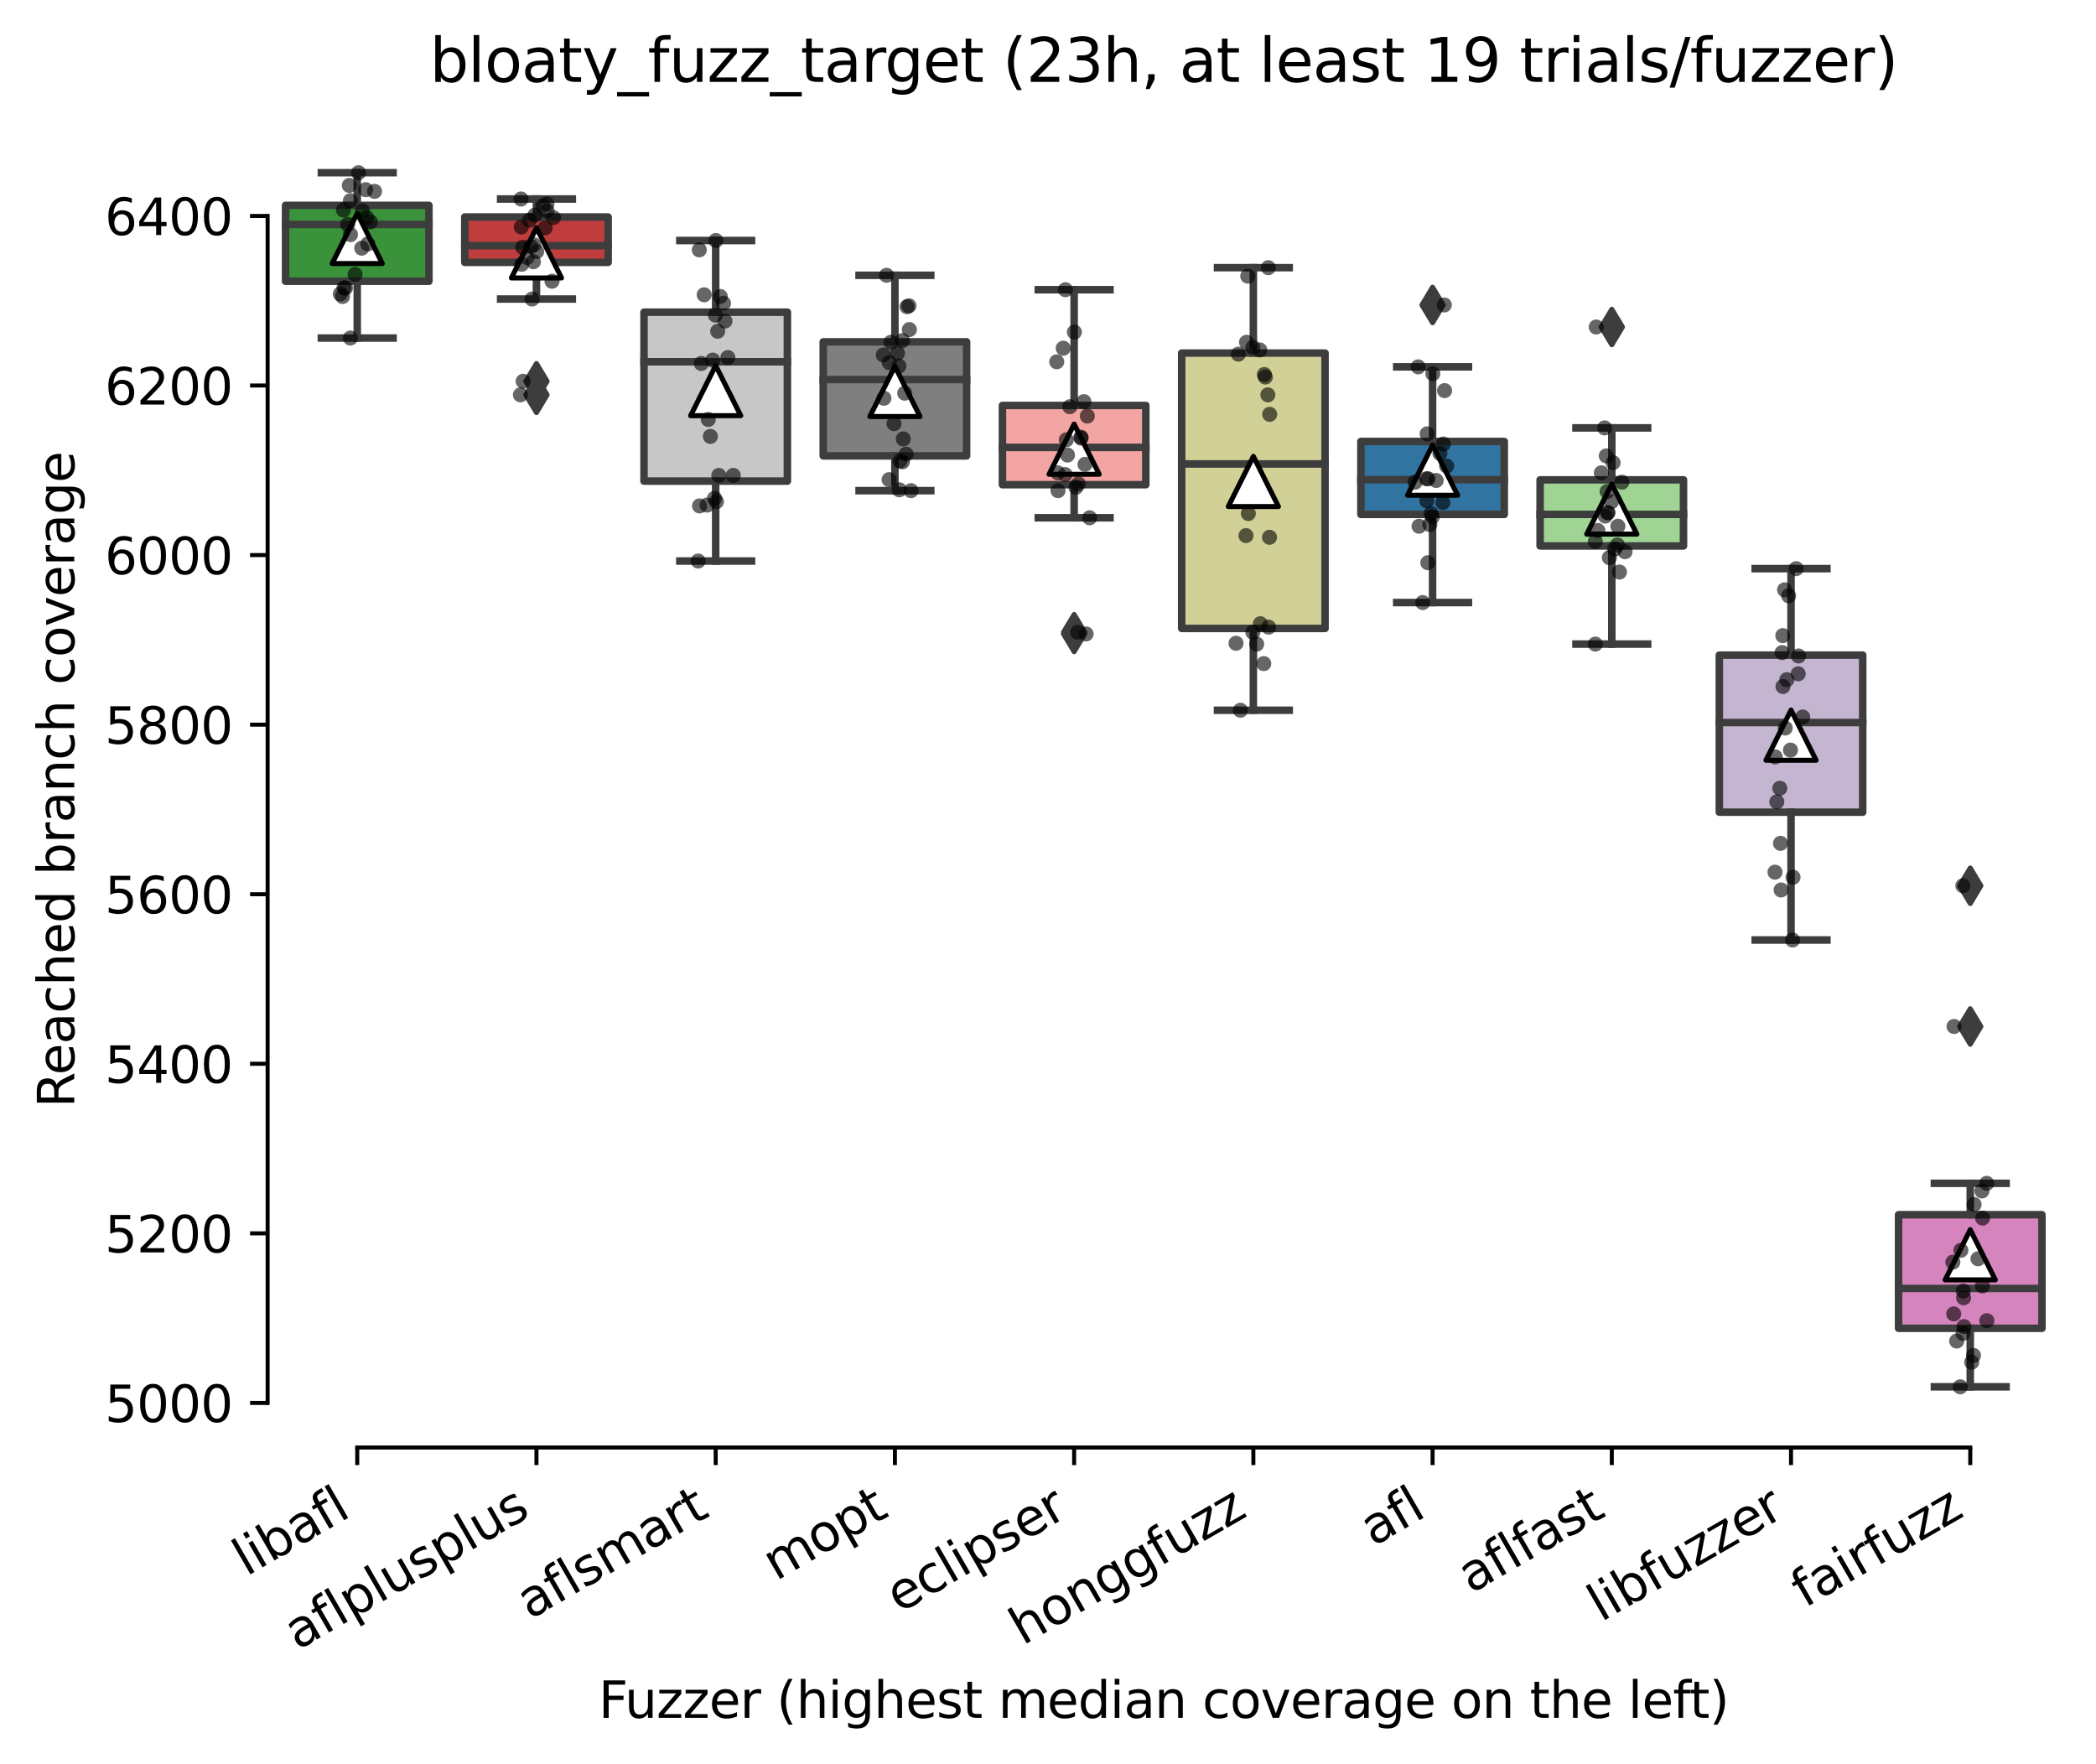 <?xml version="1.0" encoding="utf-8" standalone="no"?>
<!DOCTYPE svg PUBLIC "-//W3C//DTD SVG 1.1//EN"
  "http://www.w3.org/Graphics/SVG/1.1/DTD/svg11.dtd">
<svg xmlns:xlink="http://www.w3.org/1999/xlink" width="417.648pt" height="351.576pt" viewBox="0 0 417.648 351.576" xmlns="http://www.w3.org/2000/svg" version="1.1">
 <defs>
  <style type="text/css">*{stroke-linejoin: round; stroke-linecap: butt}</style>
 </defs>
 <g id="figure_1">
  <g id="patch_1">
   <path d="M 0 351.576 
L 417.648 351.576 
L 417.648 0 
L 0 0 
z
" style="fill: #ffffff"/>
  </g>
  <g id="axes_1">
   <g id="patch_2">
    <path d="M 53.328 288.43 
L 410.448 288.43 
L 410.448 22.318 
L 53.328 22.318 
z
" style="fill: #ffffff"/>
   </g>
   <g id="patch_3">
    <path d="M 56.899 56.038 
L 85.469 56.038 
L 85.469 40.918 
L 56.899 40.918 
L 56.899 56.038 
z
" clip-path="url(#p2caf160c76)" style="fill: #3a923a; stroke: #3d3d3d; stroke-width: 1.5; stroke-linejoin: miter"/>
   </g>
   <g id="patch_4">
    <path d="M 92.611 52.279 
L 121.181 52.279 
L 121.181 43.241 
L 92.611 43.241 
L 92.611 52.279 
z
" clip-path="url(#p2caf160c76)" style="fill: #c03d3e; stroke: #3d3d3d; stroke-width: 1.5; stroke-linejoin: miter"/>
   </g>
   <g id="patch_5">
    <path d="M 128.323 95.866 
L 156.893 95.866 
L 156.893 62.205 
L 128.323 62.205 
L 128.323 95.866 
z
" clip-path="url(#p2caf160c76)" style="fill: #c7c7c7; stroke: #3d3d3d; stroke-width: 1.5; stroke-linejoin: miter"/>
   </g>
   <g id="patch_6">
    <path d="M 164.035 90.84 
L 192.605 90.84 
L 192.605 68.117 
L 164.035 68.117 
L 164.035 90.84 
z
" clip-path="url(#p2caf160c76)" style="fill: #7f7f7f; stroke: #3d3d3d; stroke-width: 1.5; stroke-linejoin: miter"/>
   </g>
   <g id="patch_7">
    <path d="M 199.747 96.584 
L 228.317 96.584 
L 228.317 80.788 
L 199.747 80.788 
L 199.747 96.584 
z
" clip-path="url(#p2caf160c76)" style="fill: #f2a5a3; stroke: #3d3d3d; stroke-width: 1.5; stroke-linejoin: miter"/>
   </g>
   <g id="patch_8">
    <path d="M 235.459 125.219 
L 264.029 125.219 
L 264.029 70.356 
L 235.459 70.356 
L 235.459 125.219 
z
" clip-path="url(#p2caf160c76)" style="fill: #d1d197; stroke: #3d3d3d; stroke-width: 1.5; stroke-linejoin: miter"/>
   </g>
   <g id="patch_9">
    <path d="M 271.171 102.496 
L 299.741 102.496 
L 299.741 87.968 
L 271.171 87.968 
L 271.171 102.496 
z
" clip-path="url(#p2caf160c76)" style="fill: #3274a1; stroke: #3d3d3d; stroke-width: 1.5; stroke-linejoin: miter"/>
   </g>
   <g id="patch_10">
    <path d="M 306.883 108.789 
L 335.453 108.789 
L 335.453 95.612 
L 306.883 95.612 
L 306.883 108.789 
z
" clip-path="url(#p2caf160c76)" style="fill: #9fd495; stroke: #3d3d3d; stroke-width: 1.5; stroke-linejoin: miter"/>
   </g>
   <g id="patch_11">
    <path d="M 342.595 161.836 
L 371.165 161.836 
L 371.165 130.54 
L 342.595 130.54 
L 342.595 161.836 
z
" clip-path="url(#p2caf160c76)" style="fill: #c4b5d0; stroke: #3d3d3d; stroke-width: 1.5; stroke-linejoin: miter"/>
   </g>
   <g id="patch_12">
    <path d="M 378.307 264.677 
L 406.877 264.677 
L 406.877 242.04 
L 378.307 242.04 
L 378.307 264.677 
z
" clip-path="url(#p2caf160c76)" style="fill: #d684bd; stroke: #3d3d3d; stroke-width: 1.5; stroke-linejoin: miter"/>
   </g>
   <g id="matplotlib.axis_1">
    <g id="xtick_1">
     <g id="line2d_1">
      <defs>
       <path id="mce30535e81" d="M 0 0 
L 0 3.5 
" style="stroke: #000000; stroke-width: 0.8"/>
      </defs>
      <g>
       <use xlink:href="#mce30535e81" x="71.184" y="288.43" style="stroke: #000000; stroke-width: 0.8"/>
      </g>
     </g>
     <g id="text_1">
      <!-- libafl -->
      <g transform="translate(49.073 314.176) rotate(-30) scale(0.1 -0.1)">
       <defs>
        <path id="DejaVuSans-6c" d="M 603 4863 
L 1178 4863 
L 1178 0 
L 603 0 
L 603 4863 
z
" transform="scale(0.016)"/>
        <path id="DejaVuSans-69" d="M 603 3500 
L 1178 3500 
L 1178 0 
L 603 0 
L 603 3500 
z
M 603 4863 
L 1178 4863 
L 1178 4134 
L 603 4134 
L 603 4863 
z
" transform="scale(0.016)"/>
        <path id="DejaVuSans-62" d="M 3116 1747 
Q 3116 2381 2855 2742 
Q 2594 3103 2138 3103 
Q 1681 3103 1420 2742 
Q 1159 2381 1159 1747 
Q 1159 1113 1420 752 
Q 1681 391 2138 391 
Q 2594 391 2855 752 
Q 3116 1113 3116 1747 
z
M 1159 2969 
Q 1341 3281 1617 3432 
Q 1894 3584 2278 3584 
Q 2916 3584 3314 3078 
Q 3713 2572 3713 1747 
Q 3713 922 3314 415 
Q 2916 -91 2278 -91 
Q 1894 -91 1617 61 
Q 1341 213 1159 525 
L 1159 0 
L 581 0 
L 581 4863 
L 1159 4863 
L 1159 2969 
z
" transform="scale(0.016)"/>
        <path id="DejaVuSans-61" d="M 2194 1759 
Q 1497 1759 1228 1600 
Q 959 1441 959 1056 
Q 959 750 1161 570 
Q 1363 391 1709 391 
Q 2188 391 2477 730 
Q 2766 1069 2766 1631 
L 2766 1759 
L 2194 1759 
z
M 3341 1997 
L 3341 0 
L 2766 0 
L 2766 531 
Q 2569 213 2275 61 
Q 1981 -91 1556 -91 
Q 1019 -91 701 211 
Q 384 513 384 1019 
Q 384 1609 779 1909 
Q 1175 2209 1959 2209 
L 2766 2209 
L 2766 2266 
Q 2766 2663 2505 2880 
Q 2244 3097 1772 3097 
Q 1472 3097 1187 3025 
Q 903 2953 641 2809 
L 641 3341 
Q 956 3463 1253 3523 
Q 1550 3584 1831 3584 
Q 2591 3584 2966 3190 
Q 3341 2797 3341 1997 
z
" transform="scale(0.016)"/>
        <path id="DejaVuSans-66" d="M 2375 4863 
L 2375 4384 
L 1825 4384 
Q 1516 4384 1395 4259 
Q 1275 4134 1275 3809 
L 1275 3500 
L 2222 3500 
L 2222 3053 
L 1275 3053 
L 1275 0 
L 697 0 
L 697 3053 
L 147 3053 
L 147 3500 
L 697 3500 
L 697 3744 
Q 697 4328 969 4595 
Q 1241 4863 1831 4863 
L 2375 4863 
z
" transform="scale(0.016)"/>
       </defs>
       <use xlink:href="#DejaVuSans-6c"/>
       <use xlink:href="#DejaVuSans-69" x="27.783"/>
       <use xlink:href="#DejaVuSans-62" x="55.566"/>
       <use xlink:href="#DejaVuSans-61" x="119.043"/>
       <use xlink:href="#DejaVuSans-66" x="180.322"/>
       <use xlink:href="#DejaVuSans-6c" x="215.527"/>
      </g>
     </g>
    </g>
    <g id="xtick_2">
     <g id="line2d_2">
      <g>
       <use xlink:href="#mce30535e81" x="106.896" y="288.43" style="stroke: #000000; stroke-width: 0.8"/>
      </g>
     </g>
     <g id="text_2">
      <!-- aflplusplus -->
      <g transform="translate(59.287 328.897) rotate(-30) scale(0.1 -0.1)">
       <defs>
        <path id="DejaVuSans-70" d="M 1159 525 
L 1159 -1331 
L 581 -1331 
L 581 3500 
L 1159 3500 
L 1159 2969 
Q 1341 3281 1617 3432 
Q 1894 3584 2278 3584 
Q 2916 3584 3314 3078 
Q 3713 2572 3713 1747 
Q 3713 922 3314 415 
Q 2916 -91 2278 -91 
Q 1894 -91 1617 61 
Q 1341 213 1159 525 
z
M 3116 1747 
Q 3116 2381 2855 2742 
Q 2594 3103 2138 3103 
Q 1681 3103 1420 2742 
Q 1159 2381 1159 1747 
Q 1159 1113 1420 752 
Q 1681 391 2138 391 
Q 2594 391 2855 752 
Q 3116 1113 3116 1747 
z
" transform="scale(0.016)"/>
        <path id="DejaVuSans-75" d="M 544 1381 
L 544 3500 
L 1119 3500 
L 1119 1403 
Q 1119 906 1312 657 
Q 1506 409 1894 409 
Q 2359 409 2629 706 
Q 2900 1003 2900 1516 
L 2900 3500 
L 3475 3500 
L 3475 0 
L 2900 0 
L 2900 538 
Q 2691 219 2414 64 
Q 2138 -91 1772 -91 
Q 1169 -91 856 284 
Q 544 659 544 1381 
z
M 1991 3584 
L 1991 3584 
z
" transform="scale(0.016)"/>
        <path id="DejaVuSans-73" d="M 2834 3397 
L 2834 2853 
Q 2591 2978 2328 3040 
Q 2066 3103 1784 3103 
Q 1356 3103 1142 2972 
Q 928 2841 928 2578 
Q 928 2378 1081 2264 
Q 1234 2150 1697 2047 
L 1894 2003 
Q 2506 1872 2764 1633 
Q 3022 1394 3022 966 
Q 3022 478 2636 193 
Q 2250 -91 1575 -91 
Q 1294 -91 989 -36 
Q 684 19 347 128 
L 347 722 
Q 666 556 975 473 
Q 1284 391 1588 391 
Q 1994 391 2212 530 
Q 2431 669 2431 922 
Q 2431 1156 2273 1281 
Q 2116 1406 1581 1522 
L 1381 1569 
Q 847 1681 609 1914 
Q 372 2147 372 2553 
Q 372 3047 722 3315 
Q 1072 3584 1716 3584 
Q 2034 3584 2315 3537 
Q 2597 3491 2834 3397 
z
" transform="scale(0.016)"/>
       </defs>
       <use xlink:href="#DejaVuSans-61"/>
       <use xlink:href="#DejaVuSans-66" x="61.279"/>
       <use xlink:href="#DejaVuSans-6c" x="96.484"/>
       <use xlink:href="#DejaVuSans-70" x="124.268"/>
       <use xlink:href="#DejaVuSans-6c" x="187.744"/>
       <use xlink:href="#DejaVuSans-75" x="215.527"/>
       <use xlink:href="#DejaVuSans-73" x="278.906"/>
       <use xlink:href="#DejaVuSans-70" x="331.006"/>
       <use xlink:href="#DejaVuSans-6c" x="394.482"/>
       <use xlink:href="#DejaVuSans-75" x="422.266"/>
       <use xlink:href="#DejaVuSans-73" x="485.645"/>
      </g>
     </g>
    </g>
    <g id="xtick_3">
     <g id="line2d_3">
      <g>
       <use xlink:href="#mce30535e81" x="142.608" y="288.43" style="stroke: #000000; stroke-width: 0.8"/>
      </g>
     </g>
     <g id="text_3">
      <!-- aflsmart -->
      <g transform="translate(105.597 322.779) rotate(-30) scale(0.1 -0.1)">
       <defs>
        <path id="DejaVuSans-6d" d="M 3328 2828 
Q 3544 3216 3844 3400 
Q 4144 3584 4550 3584 
Q 5097 3584 5394 3201 
Q 5691 2819 5691 2113 
L 5691 0 
L 5113 0 
L 5113 2094 
Q 5113 2597 4934 2840 
Q 4756 3084 4391 3084 
Q 3944 3084 3684 2787 
Q 3425 2491 3425 1978 
L 3425 0 
L 2847 0 
L 2847 2094 
Q 2847 2600 2669 2842 
Q 2491 3084 2119 3084 
Q 1678 3084 1418 2786 
Q 1159 2488 1159 1978 
L 1159 0 
L 581 0 
L 581 3500 
L 1159 3500 
L 1159 2956 
Q 1356 3278 1631 3431 
Q 1906 3584 2284 3584 
Q 2666 3584 2933 3390 
Q 3200 3197 3328 2828 
z
" transform="scale(0.016)"/>
        <path id="DejaVuSans-72" d="M 2631 2963 
Q 2534 3019 2420 3045 
Q 2306 3072 2169 3072 
Q 1681 3072 1420 2755 
Q 1159 2438 1159 1844 
L 1159 0 
L 581 0 
L 581 3500 
L 1159 3500 
L 1159 2956 
Q 1341 3275 1631 3429 
Q 1922 3584 2338 3584 
Q 2397 3584 2469 3576 
Q 2541 3569 2628 3553 
L 2631 2963 
z
" transform="scale(0.016)"/>
        <path id="DejaVuSans-74" d="M 1172 4494 
L 1172 3500 
L 2356 3500 
L 2356 3053 
L 1172 3053 
L 1172 1153 
Q 1172 725 1289 603 
Q 1406 481 1766 481 
L 2356 481 
L 2356 0 
L 1766 0 
Q 1100 0 847 248 
Q 594 497 594 1153 
L 594 3053 
L 172 3053 
L 172 3500 
L 594 3500 
L 594 4494 
L 1172 4494 
z
" transform="scale(0.016)"/>
       </defs>
       <use xlink:href="#DejaVuSans-61"/>
       <use xlink:href="#DejaVuSans-66" x="61.279"/>
       <use xlink:href="#DejaVuSans-6c" x="96.484"/>
       <use xlink:href="#DejaVuSans-73" x="124.268"/>
       <use xlink:href="#DejaVuSans-6d" x="176.367"/>
       <use xlink:href="#DejaVuSans-61" x="273.779"/>
       <use xlink:href="#DejaVuSans-72" x="335.059"/>
       <use xlink:href="#DejaVuSans-74" x="376.172"/>
      </g>
     </g>
    </g>
    <g id="xtick_4">
     <g id="line2d_4">
      <g>
       <use xlink:href="#mce30535e81" x="178.32" y="288.43" style="stroke: #000000; stroke-width: 0.8"/>
      </g>
     </g>
     <g id="text_4">
      <!-- mopt -->
      <g transform="translate(154.653 315.075) rotate(-30) scale(0.1 -0.1)">
       <defs>
        <path id="DejaVuSans-6f" d="M 1959 3097 
Q 1497 3097 1228 2736 
Q 959 2375 959 1747 
Q 959 1119 1226 758 
Q 1494 397 1959 397 
Q 2419 397 2687 759 
Q 2956 1122 2956 1747 
Q 2956 2369 2687 2733 
Q 2419 3097 1959 3097 
z
M 1959 3584 
Q 2709 3584 3137 3096 
Q 3566 2609 3566 1747 
Q 3566 888 3137 398 
Q 2709 -91 1959 -91 
Q 1206 -91 779 398 
Q 353 888 353 1747 
Q 353 2609 779 3096 
Q 1206 3584 1959 3584 
z
" transform="scale(0.016)"/>
       </defs>
       <use xlink:href="#DejaVuSans-6d"/>
       <use xlink:href="#DejaVuSans-6f" x="97.412"/>
       <use xlink:href="#DejaVuSans-70" x="158.594"/>
       <use xlink:href="#DejaVuSans-74" x="222.07"/>
      </g>
     </g>
    </g>
    <g id="xtick_5">
     <g id="line2d_5">
      <g>
       <use xlink:href="#mce30535e81" x="214.032" y="288.43" style="stroke: #000000; stroke-width: 0.8"/>
      </g>
     </g>
     <g id="text_5">
      <!-- eclipser -->
      <g transform="translate(179.192 321.525) rotate(-30) scale(0.1 -0.1)">
       <defs>
        <path id="DejaVuSans-65" d="M 3597 1894 
L 3597 1613 
L 953 1613 
Q 991 1019 1311 708 
Q 1631 397 2203 397 
Q 2534 397 2845 478 
Q 3156 559 3463 722 
L 3463 178 
Q 3153 47 2828 -22 
Q 2503 -91 2169 -91 
Q 1331 -91 842 396 
Q 353 884 353 1716 
Q 353 2575 817 3079 
Q 1281 3584 2069 3584 
Q 2775 3584 3186 3129 
Q 3597 2675 3597 1894 
z
M 3022 2063 
Q 3016 2534 2758 2815 
Q 2500 3097 2075 3097 
Q 1594 3097 1305 2825 
Q 1016 2553 972 2059 
L 3022 2063 
z
" transform="scale(0.016)"/>
        <path id="DejaVuSans-63" d="M 3122 3366 
L 3122 2828 
Q 2878 2963 2633 3030 
Q 2388 3097 2138 3097 
Q 1578 3097 1268 2742 
Q 959 2388 959 1747 
Q 959 1106 1268 751 
Q 1578 397 2138 397 
Q 2388 397 2633 464 
Q 2878 531 3122 666 
L 3122 134 
Q 2881 22 2623 -34 
Q 2366 -91 2075 -91 
Q 1284 -91 818 406 
Q 353 903 353 1747 
Q 353 2603 823 3093 
Q 1294 3584 2113 3584 
Q 2378 3584 2631 3529 
Q 2884 3475 3122 3366 
z
" transform="scale(0.016)"/>
       </defs>
       <use xlink:href="#DejaVuSans-65"/>
       <use xlink:href="#DejaVuSans-63" x="61.523"/>
       <use xlink:href="#DejaVuSans-6c" x="116.504"/>
       <use xlink:href="#DejaVuSans-69" x="144.287"/>
       <use xlink:href="#DejaVuSans-70" x="172.07"/>
       <use xlink:href="#DejaVuSans-73" x="235.547"/>
       <use xlink:href="#DejaVuSans-65" x="287.646"/>
       <use xlink:href="#DejaVuSans-72" x="349.17"/>
      </g>
     </g>
    </g>
    <g id="xtick_6">
     <g id="line2d_6">
      <g>
       <use xlink:href="#mce30535e81" x="249.744" y="288.43" style="stroke: #000000; stroke-width: 0.8"/>
      </g>
     </g>
     <g id="text_6">
      <!-- honggfuzz -->
      <g transform="translate(203.805 327.933) rotate(-30) scale(0.1 -0.1)">
       <defs>
        <path id="DejaVuSans-68" d="M 3513 2113 
L 3513 0 
L 2938 0 
L 2938 2094 
Q 2938 2591 2744 2837 
Q 2550 3084 2163 3084 
Q 1697 3084 1428 2787 
Q 1159 2491 1159 1978 
L 1159 0 
L 581 0 
L 581 4863 
L 1159 4863 
L 1159 2956 
Q 1366 3272 1645 3428 
Q 1925 3584 2291 3584 
Q 2894 3584 3203 3211 
Q 3513 2838 3513 2113 
z
" transform="scale(0.016)"/>
        <path id="DejaVuSans-6e" d="M 3513 2113 
L 3513 0 
L 2938 0 
L 2938 2094 
Q 2938 2591 2744 2837 
Q 2550 3084 2163 3084 
Q 1697 3084 1428 2787 
Q 1159 2491 1159 1978 
L 1159 0 
L 581 0 
L 581 3500 
L 1159 3500 
L 1159 2956 
Q 1366 3272 1645 3428 
Q 1925 3584 2291 3584 
Q 2894 3584 3203 3211 
Q 3513 2838 3513 2113 
z
" transform="scale(0.016)"/>
        <path id="DejaVuSans-67" d="M 2906 1791 
Q 2906 2416 2648 2759 
Q 2391 3103 1925 3103 
Q 1463 3103 1205 2759 
Q 947 2416 947 1791 
Q 947 1169 1205 825 
Q 1463 481 1925 481 
Q 2391 481 2648 825 
Q 2906 1169 2906 1791 
z
M 3481 434 
Q 3481 -459 3084 -895 
Q 2688 -1331 1869 -1331 
Q 1566 -1331 1297 -1286 
Q 1028 -1241 775 -1147 
L 775 -588 
Q 1028 -725 1275 -790 
Q 1522 -856 1778 -856 
Q 2344 -856 2625 -561 
Q 2906 -266 2906 331 
L 2906 616 
Q 2728 306 2450 153 
Q 2172 0 1784 0 
Q 1141 0 747 490 
Q 353 981 353 1791 
Q 353 2603 747 3093 
Q 1141 3584 1784 3584 
Q 2172 3584 2450 3431 
Q 2728 3278 2906 2969 
L 2906 3500 
L 3481 3500 
L 3481 434 
z
" transform="scale(0.016)"/>
        <path id="DejaVuSans-7a" d="M 353 3500 
L 3084 3500 
L 3084 2975 
L 922 459 
L 3084 459 
L 3084 0 
L 275 0 
L 275 525 
L 2438 3041 
L 353 3041 
L 353 3500 
z
" transform="scale(0.016)"/>
       </defs>
       <use xlink:href="#DejaVuSans-68"/>
       <use xlink:href="#DejaVuSans-6f" x="63.379"/>
       <use xlink:href="#DejaVuSans-6e" x="124.561"/>
       <use xlink:href="#DejaVuSans-67" x="187.939"/>
       <use xlink:href="#DejaVuSans-67" x="251.416"/>
       <use xlink:href="#DejaVuSans-66" x="314.893"/>
       <use xlink:href="#DejaVuSans-75" x="350.098"/>
       <use xlink:href="#DejaVuSans-7a" x="413.477"/>
       <use xlink:href="#DejaVuSans-7a" x="465.967"/>
      </g>
     </g>
    </g>
    <g id="xtick_7">
     <g id="line2d_7">
      <g>
       <use xlink:href="#mce30535e81" x="285.456" y="288.43" style="stroke: #000000; stroke-width: 0.8"/>
      </g>
     </g>
     <g id="text_7">
      <!-- afl -->
      <g transform="translate(273.655 308.224) rotate(-30) scale(0.1 -0.1)">
       <use xlink:href="#DejaVuSans-61"/>
       <use xlink:href="#DejaVuSans-66" x="61.279"/>
       <use xlink:href="#DejaVuSans-6c" x="96.484"/>
      </g>
     </g>
    </g>
    <g id="xtick_8">
     <g id="line2d_8">
      <g>
       <use xlink:href="#mce30535e81" x="321.168" y="288.43" style="stroke: #000000; stroke-width: 0.8"/>
      </g>
     </g>
     <g id="text_8">
      <!-- aflfast -->
      <g transform="translate(293.104 317.613) rotate(-30) scale(0.1 -0.1)">
       <use xlink:href="#DejaVuSans-61"/>
       <use xlink:href="#DejaVuSans-66" x="61.279"/>
       <use xlink:href="#DejaVuSans-6c" x="96.484"/>
       <use xlink:href="#DejaVuSans-66" x="124.268"/>
       <use xlink:href="#DejaVuSans-61" x="159.473"/>
       <use xlink:href="#DejaVuSans-73" x="220.752"/>
       <use xlink:href="#DejaVuSans-74" x="272.852"/>
      </g>
     </g>
    </g>
    <g id="xtick_9">
     <g id="line2d_9">
      <g>
       <use xlink:href="#mce30535e81" x="356.88" y="288.43" style="stroke: #000000; stroke-width: 0.8"/>
      </g>
     </g>
     <g id="text_9">
      <!-- libfuzzer -->
      <g transform="translate(319.014 323.272) rotate(-30) scale(0.1 -0.1)">
       <use xlink:href="#DejaVuSans-6c"/>
       <use xlink:href="#DejaVuSans-69" x="27.783"/>
       <use xlink:href="#DejaVuSans-62" x="55.566"/>
       <use xlink:href="#DejaVuSans-66" x="119.043"/>
       <use xlink:href="#DejaVuSans-75" x="154.248"/>
       <use xlink:href="#DejaVuSans-7a" x="217.627"/>
       <use xlink:href="#DejaVuSans-7a" x="270.117"/>
       <use xlink:href="#DejaVuSans-65" x="322.607"/>
       <use xlink:href="#DejaVuSans-72" x="384.131"/>
      </g>
     </g>
    </g>
    <g id="xtick_10">
     <g id="line2d_10">
      <g>
       <use xlink:href="#mce30535e81" x="392.592" y="288.43" style="stroke: #000000; stroke-width: 0.8"/>
      </g>
     </g>
     <g id="text_10">
      <!-- fairfuzz -->
      <g transform="translate(359.603 320.457) rotate(-30) scale(0.1 -0.1)">
       <use xlink:href="#DejaVuSans-66"/>
       <use xlink:href="#DejaVuSans-61" x="35.205"/>
       <use xlink:href="#DejaVuSans-69" x="96.484"/>
       <use xlink:href="#DejaVuSans-72" x="124.268"/>
       <use xlink:href="#DejaVuSans-66" x="165.381"/>
       <use xlink:href="#DejaVuSans-75" x="200.586"/>
       <use xlink:href="#DejaVuSans-7a" x="263.965"/>
       <use xlink:href="#DejaVuSans-7a" x="316.455"/>
      </g>
     </g>
    </g>
    <g id="text_11">
     <!-- Fuzzer (highest median coverage on the left) -->
     <g transform="translate(119.27 342.297) scale(0.1 -0.1)">
      <defs>
       <path id="DejaVuSans-46" d="M 628 4666 
L 3309 4666 
L 3309 4134 
L 1259 4134 
L 1259 2759 
L 3109 2759 
L 3109 2228 
L 1259 2228 
L 1259 0 
L 628 0 
L 628 4666 
z
" transform="scale(0.016)"/>
       <path id="DejaVuSans-20" transform="scale(0.016)"/>
       <path id="DejaVuSans-28" d="M 1984 4856 
Q 1566 4138 1362 3434 
Q 1159 2731 1159 2009 
Q 1159 1288 1364 580 
Q 1569 -128 1984 -844 
L 1484 -844 
Q 1016 -109 783 600 
Q 550 1309 550 2009 
Q 550 2706 781 3412 
Q 1013 4119 1484 4856 
L 1984 4856 
z
" transform="scale(0.016)"/>
       <path id="DejaVuSans-64" d="M 2906 2969 
L 2906 4863 
L 3481 4863 
L 3481 0 
L 2906 0 
L 2906 525 
Q 2725 213 2448 61 
Q 2172 -91 1784 -91 
Q 1150 -91 751 415 
Q 353 922 353 1747 
Q 353 2572 751 3078 
Q 1150 3584 1784 3584 
Q 2172 3584 2448 3432 
Q 2725 3281 2906 2969 
z
M 947 1747 
Q 947 1113 1208 752 
Q 1469 391 1925 391 
Q 2381 391 2643 752 
Q 2906 1113 2906 1747 
Q 2906 2381 2643 2742 
Q 2381 3103 1925 3103 
Q 1469 3103 1208 2742 
Q 947 2381 947 1747 
z
" transform="scale(0.016)"/>
       <path id="DejaVuSans-76" d="M 191 3500 
L 800 3500 
L 1894 563 
L 2988 3500 
L 3597 3500 
L 2284 0 
L 1503 0 
L 191 3500 
z
" transform="scale(0.016)"/>
       <path id="DejaVuSans-29" d="M 513 4856 
L 1013 4856 
Q 1481 4119 1714 3412 
Q 1947 2706 1947 2009 
Q 1947 1309 1714 600 
Q 1481 -109 1013 -844 
L 513 -844 
Q 928 -128 1133 580 
Q 1338 1288 1338 2009 
Q 1338 2731 1133 3434 
Q 928 4138 513 4856 
z
" transform="scale(0.016)"/>
      </defs>
      <use xlink:href="#DejaVuSans-46"/>
      <use xlink:href="#DejaVuSans-75" x="52.02"/>
      <use xlink:href="#DejaVuSans-7a" x="115.398"/>
      <use xlink:href="#DejaVuSans-7a" x="167.889"/>
      <use xlink:href="#DejaVuSans-65" x="220.379"/>
      <use xlink:href="#DejaVuSans-72" x="281.902"/>
      <use xlink:href="#DejaVuSans-20" x="323.016"/>
      <use xlink:href="#DejaVuSans-28" x="354.803"/>
      <use xlink:href="#DejaVuSans-68" x="393.816"/>
      <use xlink:href="#DejaVuSans-69" x="457.195"/>
      <use xlink:href="#DejaVuSans-67" x="484.979"/>
      <use xlink:href="#DejaVuSans-68" x="548.455"/>
      <use xlink:href="#DejaVuSans-65" x="611.834"/>
      <use xlink:href="#DejaVuSans-73" x="673.357"/>
      <use xlink:href="#DejaVuSans-74" x="725.457"/>
      <use xlink:href="#DejaVuSans-20" x="764.666"/>
      <use xlink:href="#DejaVuSans-6d" x="796.453"/>
      <use xlink:href="#DejaVuSans-65" x="893.865"/>
      <use xlink:href="#DejaVuSans-64" x="955.389"/>
      <use xlink:href="#DejaVuSans-69" x="1018.865"/>
      <use xlink:href="#DejaVuSans-61" x="1046.648"/>
      <use xlink:href="#DejaVuSans-6e" x="1107.928"/>
      <use xlink:href="#DejaVuSans-20" x="1171.307"/>
      <use xlink:href="#DejaVuSans-63" x="1203.094"/>
      <use xlink:href="#DejaVuSans-6f" x="1258.074"/>
      <use xlink:href="#DejaVuSans-76" x="1319.256"/>
      <use xlink:href="#DejaVuSans-65" x="1378.436"/>
      <use xlink:href="#DejaVuSans-72" x="1439.959"/>
      <use xlink:href="#DejaVuSans-61" x="1481.072"/>
      <use xlink:href="#DejaVuSans-67" x="1542.352"/>
      <use xlink:href="#DejaVuSans-65" x="1605.828"/>
      <use xlink:href="#DejaVuSans-20" x="1667.352"/>
      <use xlink:href="#DejaVuSans-6f" x="1699.139"/>
      <use xlink:href="#DejaVuSans-6e" x="1760.32"/>
      <use xlink:href="#DejaVuSans-20" x="1823.699"/>
      <use xlink:href="#DejaVuSans-74" x="1855.486"/>
      <use xlink:href="#DejaVuSans-68" x="1894.695"/>
      <use xlink:href="#DejaVuSans-65" x="1958.074"/>
      <use xlink:href="#DejaVuSans-20" x="2019.598"/>
      <use xlink:href="#DejaVuSans-6c" x="2051.385"/>
      <use xlink:href="#DejaVuSans-65" x="2079.168"/>
      <use xlink:href="#DejaVuSans-66" x="2140.691"/>
      <use xlink:href="#DejaVuSans-74" x="2174.146"/>
      <use xlink:href="#DejaVuSans-29" x="2213.355"/>
     </g>
    </g>
   </g>
   <g id="matplotlib.axis_2">
    <g id="ytick_1">
     <g id="line2d_11">
      <defs>
       <path id="m5ac8fc0d6e" d="M 0 0 
L -3.5 0 
" style="stroke: #000000; stroke-width: 0.8"/>
      </defs>
      <g>
       <use xlink:href="#m5ac8fc0d6e" x="53.328" y="279.544" style="stroke: #000000; stroke-width: 0.8"/>
      </g>
     </g>
     <g id="text_12">
      <!-- 5000 -->
      <g transform="translate(20.878 283.343) scale(0.1 -0.1)">
       <defs>
        <path id="DejaVuSans-35" d="M 691 4666 
L 3169 4666 
L 3169 4134 
L 1269 4134 
L 1269 2991 
Q 1406 3038 1543 3061 
Q 1681 3084 1819 3084 
Q 2600 3084 3056 2656 
Q 3513 2228 3513 1497 
Q 3513 744 3044 326 
Q 2575 -91 1722 -91 
Q 1428 -91 1123 -41 
Q 819 9 494 109 
L 494 744 
Q 775 591 1075 516 
Q 1375 441 1709 441 
Q 2250 441 2565 725 
Q 2881 1009 2881 1497 
Q 2881 1984 2565 2268 
Q 2250 2553 1709 2553 
Q 1456 2553 1204 2497 
Q 953 2441 691 2322 
L 691 4666 
z
" transform="scale(0.016)"/>
        <path id="DejaVuSans-30" d="M 2034 4250 
Q 1547 4250 1301 3770 
Q 1056 3291 1056 2328 
Q 1056 1369 1301 889 
Q 1547 409 2034 409 
Q 2525 409 2770 889 
Q 3016 1369 3016 2328 
Q 3016 3291 2770 3770 
Q 2525 4250 2034 4250 
z
M 2034 4750 
Q 2819 4750 3233 4129 
Q 3647 3509 3647 2328 
Q 3647 1150 3233 529 
Q 2819 -91 2034 -91 
Q 1250 -91 836 529 
Q 422 1150 422 2328 
Q 422 3509 836 4129 
Q 1250 4750 2034 4750 
z
" transform="scale(0.016)"/>
       </defs>
       <use xlink:href="#DejaVuSans-35"/>
       <use xlink:href="#DejaVuSans-30" x="63.623"/>
       <use xlink:href="#DejaVuSans-30" x="127.246"/>
       <use xlink:href="#DejaVuSans-30" x="190.869"/>
      </g>
     </g>
    </g>
    <g id="ytick_2">
     <g id="line2d_12">
      <g>
       <use xlink:href="#m5ac8fc0d6e" x="53.328" y="245.756" style="stroke: #000000; stroke-width: 0.8"/>
      </g>
     </g>
     <g id="text_13">
      <!-- 5200 -->
      <g transform="translate(20.878 249.555) scale(0.1 -0.1)">
       <defs>
        <path id="DejaVuSans-32" d="M 1228 531 
L 3431 531 
L 3431 0 
L 469 0 
L 469 531 
Q 828 903 1448 1529 
Q 2069 2156 2228 2338 
Q 2531 2678 2651 2914 
Q 2772 3150 2772 3378 
Q 2772 3750 2511 3984 
Q 2250 4219 1831 4219 
Q 1534 4219 1204 4116 
Q 875 4013 500 3803 
L 500 4441 
Q 881 4594 1212 4672 
Q 1544 4750 1819 4750 
Q 2544 4750 2975 4387 
Q 3406 4025 3406 3419 
Q 3406 3131 3298 2873 
Q 3191 2616 2906 2266 
Q 2828 2175 2409 1742 
Q 1991 1309 1228 531 
z
" transform="scale(0.016)"/>
       </defs>
       <use xlink:href="#DejaVuSans-35"/>
       <use xlink:href="#DejaVuSans-32" x="63.623"/>
       <use xlink:href="#DejaVuSans-30" x="127.246"/>
       <use xlink:href="#DejaVuSans-30" x="190.869"/>
      </g>
     </g>
    </g>
    <g id="ytick_3">
     <g id="line2d_13">
      <g>
       <use xlink:href="#m5ac8fc0d6e" x="53.328" y="211.969" style="stroke: #000000; stroke-width: 0.8"/>
      </g>
     </g>
     <g id="text_14">
      <!-- 5400 -->
      <g transform="translate(20.878 215.768) scale(0.1 -0.1)">
       <defs>
        <path id="DejaVuSans-34" d="M 2419 4116 
L 825 1625 
L 2419 1625 
L 2419 4116 
z
M 2253 4666 
L 3047 4666 
L 3047 1625 
L 3713 1625 
L 3713 1100 
L 3047 1100 
L 3047 0 
L 2419 0 
L 2419 1100 
L 313 1100 
L 313 1709 
L 2253 4666 
z
" transform="scale(0.016)"/>
       </defs>
       <use xlink:href="#DejaVuSans-35"/>
       <use xlink:href="#DejaVuSans-34" x="63.623"/>
       <use xlink:href="#DejaVuSans-30" x="127.246"/>
       <use xlink:href="#DejaVuSans-30" x="190.869"/>
      </g>
     </g>
    </g>
    <g id="ytick_4">
     <g id="line2d_14">
      <g>
       <use xlink:href="#m5ac8fc0d6e" x="53.328" y="178.181" style="stroke: #000000; stroke-width: 0.8"/>
      </g>
     </g>
     <g id="text_15">
      <!-- 5600 -->
      <g transform="translate(20.878 181.98) scale(0.1 -0.1)">
       <defs>
        <path id="DejaVuSans-36" d="M 2113 2584 
Q 1688 2584 1439 2293 
Q 1191 2003 1191 1497 
Q 1191 994 1439 701 
Q 1688 409 2113 409 
Q 2538 409 2786 701 
Q 3034 994 3034 1497 
Q 3034 2003 2786 2293 
Q 2538 2584 2113 2584 
z
M 3366 4563 
L 3366 3988 
Q 3128 4100 2886 4159 
Q 2644 4219 2406 4219 
Q 1781 4219 1451 3797 
Q 1122 3375 1075 2522 
Q 1259 2794 1537 2939 
Q 1816 3084 2150 3084 
Q 2853 3084 3261 2657 
Q 3669 2231 3669 1497 
Q 3669 778 3244 343 
Q 2819 -91 2113 -91 
Q 1303 -91 875 529 
Q 447 1150 447 2328 
Q 447 3434 972 4092 
Q 1497 4750 2381 4750 
Q 2619 4750 2861 4703 
Q 3103 4656 3366 4563 
z
" transform="scale(0.016)"/>
       </defs>
       <use xlink:href="#DejaVuSans-35"/>
       <use xlink:href="#DejaVuSans-36" x="63.623"/>
       <use xlink:href="#DejaVuSans-30" x="127.246"/>
       <use xlink:href="#DejaVuSans-30" x="190.869"/>
      </g>
     </g>
    </g>
    <g id="ytick_5">
     <g id="line2d_15">
      <g>
       <use xlink:href="#m5ac8fc0d6e" x="53.328" y="144.393" style="stroke: #000000; stroke-width: 0.8"/>
      </g>
     </g>
     <g id="text_16">
      <!-- 5800 -->
      <g transform="translate(20.878 148.192) scale(0.1 -0.1)">
       <defs>
        <path id="DejaVuSans-38" d="M 2034 2216 
Q 1584 2216 1326 1975 
Q 1069 1734 1069 1313 
Q 1069 891 1326 650 
Q 1584 409 2034 409 
Q 2484 409 2743 651 
Q 3003 894 3003 1313 
Q 3003 1734 2745 1975 
Q 2488 2216 2034 2216 
z
M 1403 2484 
Q 997 2584 770 2862 
Q 544 3141 544 3541 
Q 544 4100 942 4425 
Q 1341 4750 2034 4750 
Q 2731 4750 3128 4425 
Q 3525 4100 3525 3541 
Q 3525 3141 3298 2862 
Q 3072 2584 2669 2484 
Q 3125 2378 3379 2068 
Q 3634 1759 3634 1313 
Q 3634 634 3220 271 
Q 2806 -91 2034 -91 
Q 1263 -91 848 271 
Q 434 634 434 1313 
Q 434 1759 690 2068 
Q 947 2378 1403 2484 
z
M 1172 3481 
Q 1172 3119 1398 2916 
Q 1625 2713 2034 2713 
Q 2441 2713 2670 2916 
Q 2900 3119 2900 3481 
Q 2900 3844 2670 4047 
Q 2441 4250 2034 4250 
Q 1625 4250 1398 4047 
Q 1172 3844 1172 3481 
z
" transform="scale(0.016)"/>
       </defs>
       <use xlink:href="#DejaVuSans-35"/>
       <use xlink:href="#DejaVuSans-38" x="63.623"/>
       <use xlink:href="#DejaVuSans-30" x="127.246"/>
       <use xlink:href="#DejaVuSans-30" x="190.869"/>
      </g>
     </g>
    </g>
    <g id="ytick_6">
     <g id="line2d_16">
      <g>
       <use xlink:href="#m5ac8fc0d6e" x="53.328" y="110.605" style="stroke: #000000; stroke-width: 0.8"/>
      </g>
     </g>
     <g id="text_17">
      <!-- 6000 -->
      <g transform="translate(20.878 114.405) scale(0.1 -0.1)">
       <use xlink:href="#DejaVuSans-36"/>
       <use xlink:href="#DejaVuSans-30" x="63.623"/>
       <use xlink:href="#DejaVuSans-30" x="127.246"/>
       <use xlink:href="#DejaVuSans-30" x="190.869"/>
      </g>
     </g>
    </g>
    <g id="ytick_7">
     <g id="line2d_17">
      <g>
       <use xlink:href="#m5ac8fc0d6e" x="53.328" y="76.818" style="stroke: #000000; stroke-width: 0.8"/>
      </g>
     </g>
     <g id="text_18">
      <!-- 6200 -->
      <g transform="translate(20.878 80.617) scale(0.1 -0.1)">
       <use xlink:href="#DejaVuSans-36"/>
       <use xlink:href="#DejaVuSans-32" x="63.623"/>
       <use xlink:href="#DejaVuSans-30" x="127.246"/>
       <use xlink:href="#DejaVuSans-30" x="190.869"/>
      </g>
     </g>
    </g>
    <g id="ytick_8">
     <g id="line2d_18">
      <g>
       <use xlink:href="#m5ac8fc0d6e" x="53.328" y="43.03" style="stroke: #000000; stroke-width: 0.8"/>
      </g>
     </g>
     <g id="text_19">
      <!-- 6400 -->
      <g transform="translate(20.878 46.829) scale(0.1 -0.1)">
       <use xlink:href="#DejaVuSans-36"/>
       <use xlink:href="#DejaVuSans-34" x="63.623"/>
       <use xlink:href="#DejaVuSans-30" x="127.246"/>
       <use xlink:href="#DejaVuSans-30" x="190.869"/>
      </g>
     </g>
    </g>
    <g id="text_20">
     <!-- Reached branch coverage -->
     <g transform="translate(14.798 220.706) rotate(-90) scale(0.1 -0.1)">
      <defs>
       <path id="DejaVuSans-52" d="M 2841 2188 
Q 3044 2119 3236 1894 
Q 3428 1669 3622 1275 
L 4263 0 
L 3584 0 
L 2988 1197 
Q 2756 1666 2539 1819 
Q 2322 1972 1947 1972 
L 1259 1972 
L 1259 0 
L 628 0 
L 628 4666 
L 2053 4666 
Q 2853 4666 3247 4331 
Q 3641 3997 3641 3322 
Q 3641 2881 3436 2590 
Q 3231 2300 2841 2188 
z
M 1259 4147 
L 1259 2491 
L 2053 2491 
Q 2509 2491 2742 2702 
Q 2975 2913 2975 3322 
Q 2975 3731 2742 3939 
Q 2509 4147 2053 4147 
L 1259 4147 
z
" transform="scale(0.016)"/>
      </defs>
      <use xlink:href="#DejaVuSans-52"/>
      <use xlink:href="#DejaVuSans-65" x="64.982"/>
      <use xlink:href="#DejaVuSans-61" x="126.506"/>
      <use xlink:href="#DejaVuSans-63" x="187.785"/>
      <use xlink:href="#DejaVuSans-68" x="242.766"/>
      <use xlink:href="#DejaVuSans-65" x="306.145"/>
      <use xlink:href="#DejaVuSans-64" x="367.668"/>
      <use xlink:href="#DejaVuSans-20" x="431.145"/>
      <use xlink:href="#DejaVuSans-62" x="462.932"/>
      <use xlink:href="#DejaVuSans-72" x="526.408"/>
      <use xlink:href="#DejaVuSans-61" x="567.521"/>
      <use xlink:href="#DejaVuSans-6e" x="628.801"/>
      <use xlink:href="#DejaVuSans-63" x="692.18"/>
      <use xlink:href="#DejaVuSans-68" x="747.16"/>
      <use xlink:href="#DejaVuSans-20" x="810.539"/>
      <use xlink:href="#DejaVuSans-63" x="842.326"/>
      <use xlink:href="#DejaVuSans-6f" x="897.307"/>
      <use xlink:href="#DejaVuSans-76" x="958.488"/>
      <use xlink:href="#DejaVuSans-65" x="1017.668"/>
      <use xlink:href="#DejaVuSans-72" x="1079.191"/>
      <use xlink:href="#DejaVuSans-61" x="1120.305"/>
      <use xlink:href="#DejaVuSans-67" x="1181.584"/>
      <use xlink:href="#DejaVuSans-65" x="1245.061"/>
     </g>
    </g>
   </g>
   <g id="line2d_19">
    <path d="M 71.184 56.038 
L 71.184 67.357 
" clip-path="url(#p2caf160c76)" style="fill: none; stroke: #3d3d3d; stroke-width: 1.5; stroke-linecap: square"/>
   </g>
   <g id="line2d_20">
    <path d="M 71.184 40.918 
L 71.184 34.414 
" clip-path="url(#p2caf160c76)" style="fill: none; stroke: #3d3d3d; stroke-width: 1.5; stroke-linecap: square"/>
   </g>
   <g id="line2d_21">
    <path d="M 64.042 67.357 
L 78.327 67.357 
" clip-path="url(#p2caf160c76)" style="fill: none; stroke: #3d3d3d; stroke-width: 1.5; stroke-linecap: square"/>
   </g>
   <g id="line2d_22">
    <path d="M 64.042 34.414 
L 78.327 34.414 
" clip-path="url(#p2caf160c76)" style="fill: none; stroke: #3d3d3d; stroke-width: 1.5; stroke-linecap: square"/>
   </g>
   <g id="line2d_23"/>
   <g id="line2d_24">
    <path d="M 106.896 52.279 
L 106.896 59.586 
" clip-path="url(#p2caf160c76)" style="fill: none; stroke: #3d3d3d; stroke-width: 1.5; stroke-linecap: square"/>
   </g>
   <g id="line2d_25">
    <path d="M 106.896 43.241 
L 106.896 39.651 
" clip-path="url(#p2caf160c76)" style="fill: none; stroke: #3d3d3d; stroke-width: 1.5; stroke-linecap: square"/>
   </g>
   <g id="line2d_26">
    <path d="M 99.754 59.586 
L 114.039 59.586 
" clip-path="url(#p2caf160c76)" style="fill: none; stroke: #3d3d3d; stroke-width: 1.5; stroke-linecap: square"/>
   </g>
   <g id="line2d_27">
    <path d="M 99.754 39.651 
L 114.039 39.651 
" clip-path="url(#p2caf160c76)" style="fill: none; stroke: #3d3d3d; stroke-width: 1.5; stroke-linecap: square"/>
   </g>
   <g id="line2d_28">
    <defs>
     <path id="m28c757176e" d="M -0 3.536 
L 2.121 0 
L -0 -3.536 
L -2.121 -0 
z
" style="stroke: #3d3d3d; stroke-linejoin: miter"/>
    </defs>
    <g clip-path="url(#p2caf160c76)">
     <use xlink:href="#m28c757176e" x="106.896" y="78.676" style="fill: #3d3d3d; stroke: #3d3d3d; stroke-linejoin: miter"/>
     <use xlink:href="#m28c757176e" x="106.896" y="75.973" style="fill: #3d3d3d; stroke: #3d3d3d; stroke-linejoin: miter"/>
    </g>
   </g>
   <g id="line2d_29">
    <path d="M 142.608 95.866 
L 142.608 111.788 
" clip-path="url(#p2caf160c76)" style="fill: none; stroke: #3d3d3d; stroke-width: 1.5; stroke-linecap: square"/>
   </g>
   <g id="line2d_30">
    <path d="M 142.608 62.205 
L 142.608 47.929 
" clip-path="url(#p2caf160c76)" style="fill: none; stroke: #3d3d3d; stroke-width: 1.5; stroke-linecap: square"/>
   </g>
   <g id="line2d_31">
    <path d="M 135.466 111.788 
L 149.751 111.788 
" clip-path="url(#p2caf160c76)" style="fill: none; stroke: #3d3d3d; stroke-width: 1.5; stroke-linecap: square"/>
   </g>
   <g id="line2d_32">
    <path d="M 135.466 47.929 
L 149.751 47.929 
" clip-path="url(#p2caf160c76)" style="fill: none; stroke: #3d3d3d; stroke-width: 1.5; stroke-linecap: square"/>
   </g>
   <g id="line2d_33"/>
   <g id="line2d_34">
    <path d="M 178.32 90.84 
L 178.32 97.766 
" clip-path="url(#p2caf160c76)" style="fill: none; stroke: #3d3d3d; stroke-width: 1.5; stroke-linecap: square"/>
   </g>
   <g id="line2d_35">
    <path d="M 178.32 68.117 
L 178.32 54.856 
" clip-path="url(#p2caf160c76)" style="fill: none; stroke: #3d3d3d; stroke-width: 1.5; stroke-linecap: square"/>
   </g>
   <g id="line2d_36">
    <path d="M 171.178 97.766 
L 185.463 97.766 
" clip-path="url(#p2caf160c76)" style="fill: none; stroke: #3d3d3d; stroke-width: 1.5; stroke-linecap: square"/>
   </g>
   <g id="line2d_37">
    <path d="M 171.178 54.856 
L 185.463 54.856 
" clip-path="url(#p2caf160c76)" style="fill: none; stroke: #3d3d3d; stroke-width: 1.5; stroke-linecap: square"/>
   </g>
   <g id="line2d_38"/>
   <g id="line2d_39">
    <path d="M 214.032 96.584 
L 214.032 103.172 
" clip-path="url(#p2caf160c76)" style="fill: none; stroke: #3d3d3d; stroke-width: 1.5; stroke-linecap: square"/>
   </g>
   <g id="line2d_40">
    <path d="M 214.032 80.788 
L 214.032 57.728 
" clip-path="url(#p2caf160c76)" style="fill: none; stroke: #3d3d3d; stroke-width: 1.5; stroke-linecap: square"/>
   </g>
   <g id="line2d_41">
    <path d="M 206.89 103.172 
L 221.175 103.172 
" clip-path="url(#p2caf160c76)" style="fill: none; stroke: #3d3d3d; stroke-width: 1.5; stroke-linecap: square"/>
   </g>
   <g id="line2d_42">
    <path d="M 206.89 57.728 
L 221.175 57.728 
" clip-path="url(#p2caf160c76)" style="fill: none; stroke: #3d3d3d; stroke-width: 1.5; stroke-linecap: square"/>
   </g>
   <g id="line2d_43">
    <g clip-path="url(#p2caf160c76)">
     <use xlink:href="#m28c757176e" x="214.032" y="126.317" style="fill: #3d3d3d; stroke: #3d3d3d; stroke-linejoin: miter"/>
     <use xlink:href="#m28c757176e" x="214.032" y="125.979" style="fill: #3d3d3d; stroke: #3d3d3d; stroke-linejoin: miter"/>
    </g>
   </g>
   <g id="line2d_44">
    <path d="M 249.744 125.219 
L 249.744 141.521 
" clip-path="url(#p2caf160c76)" style="fill: none; stroke: #3d3d3d; stroke-width: 1.5; stroke-linecap: square"/>
   </g>
   <g id="line2d_45">
    <path d="M 249.744 70.356 
L 249.744 53.335 
" clip-path="url(#p2caf160c76)" style="fill: none; stroke: #3d3d3d; stroke-width: 1.5; stroke-linecap: square"/>
   </g>
   <g id="line2d_46">
    <path d="M 242.602 141.521 
L 256.887 141.521 
" clip-path="url(#p2caf160c76)" style="fill: none; stroke: #3d3d3d; stroke-width: 1.5; stroke-linecap: square"/>
   </g>
   <g id="line2d_47">
    <path d="M 242.602 53.335 
L 256.887 53.335 
" clip-path="url(#p2caf160c76)" style="fill: none; stroke: #3d3d3d; stroke-width: 1.5; stroke-linecap: square"/>
   </g>
   <g id="line2d_48"/>
   <g id="line2d_49">
    <path d="M 285.456 102.496 
L 285.456 120.066 
" clip-path="url(#p2caf160c76)" style="fill: none; stroke: #3d3d3d; stroke-width: 1.5; stroke-linecap: square"/>
   </g>
   <g id="line2d_50">
    <path d="M 285.456 87.968 
L 285.456 73.101 
" clip-path="url(#p2caf160c76)" style="fill: none; stroke: #3d3d3d; stroke-width: 1.5; stroke-linecap: square"/>
   </g>
   <g id="line2d_51">
    <path d="M 278.314 120.066 
L 292.599 120.066 
" clip-path="url(#p2caf160c76)" style="fill: none; stroke: #3d3d3d; stroke-width: 1.5; stroke-linecap: square"/>
   </g>
   <g id="line2d_52">
    <path d="M 278.314 73.101 
L 292.599 73.101 
" clip-path="url(#p2caf160c76)" style="fill: none; stroke: #3d3d3d; stroke-width: 1.5; stroke-linecap: square"/>
   </g>
   <g id="line2d_53">
    <g clip-path="url(#p2caf160c76)">
     <use xlink:href="#m28c757176e" x="285.456" y="60.769" style="fill: #3d3d3d; stroke: #3d3d3d; stroke-linejoin: miter"/>
    </g>
   </g>
   <g id="line2d_54">
    <path d="M 321.168 108.789 
L 321.168 128.344 
" clip-path="url(#p2caf160c76)" style="fill: none; stroke: #3d3d3d; stroke-width: 1.5; stroke-linecap: square"/>
   </g>
   <g id="line2d_55">
    <path d="M 321.168 95.612 
L 321.168 85.265 
" clip-path="url(#p2caf160c76)" style="fill: none; stroke: #3d3d3d; stroke-width: 1.5; stroke-linecap: square"/>
   </g>
   <g id="line2d_56">
    <path d="M 314.026 128.344 
L 328.311 128.344 
" clip-path="url(#p2caf160c76)" style="fill: none; stroke: #3d3d3d; stroke-width: 1.5; stroke-linecap: square"/>
   </g>
   <g id="line2d_57">
    <path d="M 314.026 85.265 
L 328.311 85.265 
" clip-path="url(#p2caf160c76)" style="fill: none; stroke: #3d3d3d; stroke-width: 1.5; stroke-linecap: square"/>
   </g>
   <g id="line2d_58">
    <g clip-path="url(#p2caf160c76)">
     <use xlink:href="#m28c757176e" x="321.168" y="65.161" style="fill: #3d3d3d; stroke: #3d3d3d; stroke-linejoin: miter"/>
    </g>
   </g>
   <g id="line2d_59">
    <path d="M 356.88 161.836 
L 356.88 187.304 
" clip-path="url(#p2caf160c76)" style="fill: none; stroke: #3d3d3d; stroke-width: 1.5; stroke-linecap: square"/>
   </g>
   <g id="line2d_60">
    <path d="M 356.88 130.54 
L 356.88 113.308 
" clip-path="url(#p2caf160c76)" style="fill: none; stroke: #3d3d3d; stroke-width: 1.5; stroke-linecap: square"/>
   </g>
   <g id="line2d_61">
    <path d="M 349.738 187.304 
L 364.023 187.304 
" clip-path="url(#p2caf160c76)" style="fill: none; stroke: #3d3d3d; stroke-width: 1.5; stroke-linecap: square"/>
   </g>
   <g id="line2d_62">
    <path d="M 349.738 113.308 
L 364.023 113.308 
" clip-path="url(#p2caf160c76)" style="fill: none; stroke: #3d3d3d; stroke-width: 1.5; stroke-linecap: square"/>
   </g>
   <g id="line2d_63"/>
   <g id="line2d_64">
    <path d="M 392.592 264.677 
L 392.592 276.334 
" clip-path="url(#p2caf160c76)" style="fill: none; stroke: #3d3d3d; stroke-width: 1.5; stroke-linecap: square"/>
   </g>
   <g id="line2d_65">
    <path d="M 392.592 242.04 
L 392.592 235.789 
" clip-path="url(#p2caf160c76)" style="fill: none; stroke: #3d3d3d; stroke-width: 1.5; stroke-linecap: square"/>
   </g>
   <g id="line2d_66">
    <path d="M 385.45 276.334 
L 399.735 276.334 
" clip-path="url(#p2caf160c76)" style="fill: none; stroke: #3d3d3d; stroke-width: 1.5; stroke-linecap: square"/>
   </g>
   <g id="line2d_67">
    <path d="M 385.45 235.789 
L 399.735 235.789 
" clip-path="url(#p2caf160c76)" style="fill: none; stroke: #3d3d3d; stroke-width: 1.5; stroke-linecap: square"/>
   </g>
   <g id="line2d_68">
    <g clip-path="url(#p2caf160c76)">
     <use xlink:href="#m28c757176e" x="392.592" y="204.535" style="fill: #3d3d3d; stroke: #3d3d3d; stroke-linejoin: miter"/>
     <use xlink:href="#m28c757176e" x="392.592" y="176.491" style="fill: #3d3d3d; stroke: #3d3d3d; stroke-linejoin: miter"/>
    </g>
   </g>
   <g id="line2d_69">
    <path d="M 56.899 44.719 
L 85.469 44.719 
" clip-path="url(#p2caf160c76)" style="fill: none; stroke: #3d3d3d; stroke-width: 1.5; stroke-linecap: square"/>
   </g>
   <g id="line2d_70">
    <defs>
     <path id="m16c36f76ae" d="M 0 -5 
L -5 5 
L 5 5 
z
" style="stroke: #000000; stroke-linejoin: miter"/>
    </defs>
    <g clip-path="url(#p2caf160c76)">
     <use xlink:href="#m16c36f76ae" x="71.184" y="47.511" style="fill: #ffffff; stroke: #000000; stroke-linejoin: miter"/>
    </g>
   </g>
   <g id="line2d_71">
    <path d="M 92.611 48.943 
L 121.181 48.943 
" clip-path="url(#p2caf160c76)" style="fill: none; stroke: #3d3d3d; stroke-width: 1.5; stroke-linecap: square"/>
   </g>
   <g id="line2d_72">
    <g clip-path="url(#p2caf160c76)">
     <use xlink:href="#m16c36f76ae" x="106.896" y="50.387" style="fill: #ffffff; stroke: #000000; stroke-linejoin: miter"/>
    </g>
   </g>
   <g id="line2d_73">
    <path d="M 128.323 72.087 
L 156.893 72.087 
" clip-path="url(#p2caf160c76)" style="fill: none; stroke: #3d3d3d; stroke-width: 1.5; stroke-linecap: square"/>
   </g>
   <g id="line2d_74">
    <g clip-path="url(#p2caf160c76)">
     <use xlink:href="#m16c36f76ae" x="142.608" y="77.831" style="fill: #ffffff; stroke: #000000; stroke-linejoin: miter"/>
    </g>
   </g>
   <g id="line2d_75">
    <path d="M 164.035 75.635 
L 192.605 75.635 
" clip-path="url(#p2caf160c76)" style="fill: none; stroke: #3d3d3d; stroke-width: 1.5; stroke-linecap: square"/>
   </g>
   <g id="line2d_76">
    <g clip-path="url(#p2caf160c76)">
     <use xlink:href="#m16c36f76ae" x="178.32" y="77.992" style="fill: #ffffff; stroke: #000000; stroke-linejoin: miter"/>
    </g>
   </g>
   <g id="line2d_77">
    <path d="M 199.747 89.15 
L 228.317 89.15 
" clip-path="url(#p2caf160c76)" style="fill: none; stroke: #3d3d3d; stroke-width: 1.5; stroke-linecap: square"/>
   </g>
   <g id="line2d_78">
    <g clip-path="url(#p2caf160c76)">
     <use xlink:href="#m16c36f76ae" x="214.032" y="89.505" style="fill: #ffffff; stroke: #000000; stroke-linejoin: miter"/>
    </g>
   </g>
   <g id="line2d_79">
    <path d="M 235.459 92.445 
L 264.029 92.445 
" clip-path="url(#p2caf160c76)" style="fill: none; stroke: #3d3d3d; stroke-width: 1.5; stroke-linecap: square"/>
   </g>
   <g id="line2d_80">
    <g clip-path="url(#p2caf160c76)">
     <use xlink:href="#m16c36f76ae" x="249.744" y="95.933" style="fill: #ffffff; stroke: #000000; stroke-linejoin: miter"/>
    </g>
   </g>
   <g id="line2d_81">
    <path d="M 271.171 95.57 
L 299.741 95.57 
" clip-path="url(#p2caf160c76)" style="fill: none; stroke: #3d3d3d; stroke-width: 1.5; stroke-linecap: square"/>
   </g>
   <g id="line2d_82">
    <g clip-path="url(#p2caf160c76)">
     <use xlink:href="#m16c36f76ae" x="285.456" y="93.686" style="fill: #ffffff; stroke: #000000; stroke-linejoin: miter"/>
    </g>
   </g>
   <g id="line2d_83">
    <path d="M 306.883 102.496 
L 335.453 102.496 
" clip-path="url(#p2caf160c76)" style="fill: none; stroke: #3d3d3d; stroke-width: 1.5; stroke-linecap: square"/>
   </g>
   <g id="line2d_84">
    <g clip-path="url(#p2caf160c76)">
     <use xlink:href="#m16c36f76ae" x="321.168" y="101.432" style="fill: #ffffff; stroke: #000000; stroke-linejoin: miter"/>
    </g>
   </g>
   <g id="line2d_85">
    <path d="M 342.595 143.971 
L 371.165 143.971 
" clip-path="url(#p2caf160c76)" style="fill: none; stroke: #3d3d3d; stroke-width: 1.5; stroke-linecap: square"/>
   </g>
   <g id="line2d_86">
    <g clip-path="url(#p2caf160c76)">
     <use xlink:href="#m16c36f76ae" x="356.88" y="146.488" style="fill: #ffffff; stroke: #000000; stroke-linejoin: miter"/>
    </g>
   </g>
   <g id="line2d_87">
    <path d="M 378.307 256.737 
L 406.877 256.737 
" clip-path="url(#p2caf160c76)" style="fill: none; stroke: #3d3d3d; stroke-width: 1.5; stroke-linecap: square"/>
   </g>
   <g id="line2d_88">
    <g clip-path="url(#p2caf160c76)">
     <use xlink:href="#m16c36f76ae" x="392.592" y="250.022" style="fill: #ffffff; stroke: #000000; stroke-linejoin: miter"/>
    </g>
   </g>
   <g id="patch_13">
    <path d="M 53.328 279.544 
L 53.328 43.03 
" style="fill: none; stroke: #000000; stroke-width: 0.8; stroke-linejoin: miter; stroke-linecap: square"/>
   </g>
   <g id="patch_14">
    <path d="M 71.184 288.43 
L 392.592 288.43 
" style="fill: none; stroke: #000000; stroke-width: 0.8; stroke-linejoin: miter; stroke-linecap: square"/>
   </g>
   <g id="PathCollection_1">
    <defs>
     <path id="m72479b2fa8" d="M 0 1.5 
C 0.398 1.5 0.779 1.342 1.061 1.061 
C 1.342 0.779 1.5 0.398 1.5 0 
C 1.5 -0.398 1.342 -0.779 1.061 -1.061 
C 0.779 -1.342 0.398 -1.5 0 -1.5 
C -0.398 -1.5 -0.779 -1.342 -1.061 -1.061 
C -1.342 -0.779 -1.5 -0.398 -1.5 0 
C -1.5 0.398 -1.342 0.779 -1.061 1.061 
C -0.779 1.342 -0.398 1.5 0 1.5 
z
"/>
    </defs>
    <g clip-path="url(#p2caf160c76)">
     <use xlink:href="#m72479b2fa8" x="69.604" y="36.948" style="fill-opacity: 0.6"/>
     <use xlink:href="#m72479b2fa8" x="68.432" y="41.847" style="fill-opacity: 0.6"/>
     <use xlink:href="#m72479b2fa8" x="71.439" y="34.414" style="fill-opacity: 0.6"/>
     <use xlink:href="#m72479b2fa8" x="73.068" y="43.368" style="fill-opacity: 0.6"/>
     <use xlink:href="#m72479b2fa8" x="73.803" y="44.213" style="fill-opacity: 0.6"/>
     <use xlink:href="#m72479b2fa8" x="69.287" y="44.719" style="fill-opacity: 0.6"/>
     <use xlink:href="#m72479b2fa8" x="69.834" y="46.747" style="fill-opacity: 0.6"/>
     <use xlink:href="#m72479b2fa8" x="74.641" y="38.131" style="fill-opacity: 0.6"/>
     <use xlink:href="#m72479b2fa8" x="69.818" y="39.989" style="fill-opacity: 0.6"/>
     <use xlink:href="#m72479b2fa8" x="73.298" y="48.605" style="fill-opacity: 0.6"/>
     <use xlink:href="#m72479b2fa8" x="68.836" y="57.39" style="fill-opacity: 0.6"/>
     <use xlink:href="#m72479b2fa8" x="69.816" y="67.357" style="fill-opacity: 0.6"/>
     <use xlink:href="#m72479b2fa8" x="72.21" y="42.016" style="fill-opacity: 0.6"/>
     <use xlink:href="#m72479b2fa8" x="68.257" y="59.079" style="fill-opacity: 0.6"/>
     <use xlink:href="#m72479b2fa8" x="68.538" y="57.39" style="fill-opacity: 0.6"/>
     <use xlink:href="#m72479b2fa8" x="72.081" y="49.45" style="fill-opacity: 0.6"/>
     <use xlink:href="#m72479b2fa8" x="72.863" y="37.793" style="fill-opacity: 0.6"/>
     <use xlink:href="#m72479b2fa8" x="70.761" y="54.687" style="fill-opacity: 0.6"/>
     <use xlink:href="#m72479b2fa8" x="67.819" y="58.572" style="fill-opacity: 0.6"/>
    </g>
   </g>
   <g id="PathCollection_2">
    <g clip-path="url(#p2caf160c76)">
     <use xlink:href="#m72479b2fa8" x="110.283" y="43.368" style="fill-opacity: 0.6"/>
     <use xlink:href="#m72479b2fa8" x="103.818" y="39.651" style="fill-opacity: 0.6"/>
     <use xlink:href="#m72479b2fa8" x="103.697" y="78.676" style="fill-opacity: 0.6"/>
     <use xlink:href="#m72479b2fa8" x="103.951" y="52.659" style="fill-opacity: 0.6"/>
     <use xlink:href="#m72479b2fa8" x="105.505" y="43.875" style="fill-opacity: 0.6"/>
     <use xlink:href="#m72479b2fa8" x="106.377" y="48.774" style="fill-opacity: 0.6"/>
     <use xlink:href="#m72479b2fa8" x="109.001" y="42.016" style="fill-opacity: 0.6"/>
     <use xlink:href="#m72479b2fa8" x="104.16" y="49.281" style="fill-opacity: 0.6"/>
     <use xlink:href="#m72479b2fa8" x="106.597" y="42.861" style="fill-opacity: 0.6"/>
     <use xlink:href="#m72479b2fa8" x="106.286" y="52.153" style="fill-opacity: 0.6"/>
     <use xlink:href="#m72479b2fa8" x="106.021" y="59.586" style="fill-opacity: 0.6"/>
     <use xlink:href="#m72479b2fa8" x="106.941" y="50.125" style="fill-opacity: 0.6"/>
     <use xlink:href="#m72479b2fa8" x="105.815" y="49.112" style="fill-opacity: 0.6"/>
     <use xlink:href="#m72479b2fa8" x="109.997" y="56.038" style="fill-opacity: 0.6"/>
     <use xlink:href="#m72479b2fa8" x="104.243" y="75.973" style="fill-opacity: 0.6"/>
     <use xlink:href="#m72479b2fa8" x="103.855" y="45.226" style="fill-opacity: 0.6"/>
     <use xlink:href="#m72479b2fa8" x="108.631" y="45.395" style="fill-opacity: 0.6"/>
     <use xlink:href="#m72479b2fa8" x="105.015" y="51.308" style="fill-opacity: 0.6"/>
     <use xlink:href="#m72479b2fa8" x="108.181" y="41.003" style="fill-opacity: 0.6"/>
     <use xlink:href="#m72479b2fa8" x="108.972" y="40.665" style="fill-opacity: 0.6"/>
    </g>
   </g>
   <g id="PathCollection_3">
    <g clip-path="url(#p2caf160c76)">
     <use xlink:href="#m72479b2fa8" x="140.901" y="100.638" style="fill-opacity: 0.6"/>
     <use xlink:href="#m72479b2fa8" x="142.552" y="62.796" style="fill-opacity: 0.6"/>
     <use xlink:href="#m72479b2fa8" x="140.313" y="58.741" style="fill-opacity: 0.6"/>
     <use xlink:href="#m72479b2fa8" x="143.004" y="66.006" style="fill-opacity: 0.6"/>
     <use xlink:href="#m72479b2fa8" x="146.113" y="94.725" style="fill-opacity: 0.6"/>
     <use xlink:href="#m72479b2fa8" x="139.392" y="100.807" style="fill-opacity: 0.6"/>
     <use xlink:href="#m72479b2fa8" x="144.458" y="63.978" style="fill-opacity: 0.6"/>
     <use xlink:href="#m72479b2fa8" x="142.39" y="99.287" style="fill-opacity: 0.6"/>
     <use xlink:href="#m72479b2fa8" x="139.339" y="49.788" style="fill-opacity: 0.6"/>
     <use xlink:href="#m72479b2fa8" x="143.233" y="94.725" style="fill-opacity: 0.6"/>
     <use xlink:href="#m72479b2fa8" x="145.038" y="71.243" style="fill-opacity: 0.6"/>
     <use xlink:href="#m72479b2fa8" x="139.116" y="111.788" style="fill-opacity: 0.6"/>
     <use xlink:href="#m72479b2fa8" x="141.547" y="86.954" style="fill-opacity: 0.6"/>
     <use xlink:href="#m72479b2fa8" x="142.643" y="47.929" style="fill-opacity: 0.6"/>
     <use xlink:href="#m72479b2fa8" x="143.523" y="59.079" style="fill-opacity: 0.6"/>
     <use xlink:href="#m72479b2fa8" x="144.162" y="60.431" style="fill-opacity: 0.6"/>
     <use xlink:href="#m72479b2fa8" x="142.014" y="71.75" style="fill-opacity: 0.6"/>
     <use xlink:href="#m72479b2fa8" x="141.133" y="83.575" style="fill-opacity: 0.6"/>
     <use xlink:href="#m72479b2fa8" x="142.761" y="99.962" style="fill-opacity: 0.6"/>
     <use xlink:href="#m72479b2fa8" x="139.731" y="72.425" style="fill-opacity: 0.6"/>
    </g>
   </g>
   <g id="PathCollection_4">
    <g clip-path="url(#p2caf160c76)">
     <use xlink:href="#m72479b2fa8" x="176.123" y="79.352" style="fill-opacity: 0.6"/>
     <use xlink:href="#m72479b2fa8" x="179.196" y="97.597" style="fill-opacity: 0.6"/>
     <use xlink:href="#m72479b2fa8" x="179.985" y="87.461" style="fill-opacity: 0.6"/>
     <use xlink:href="#m72479b2fa8" x="181.53" y="97.766" style="fill-opacity: 0.6"/>
     <use xlink:href="#m72479b2fa8" x="181.12" y="60.937" style="fill-opacity: 0.6"/>
     <use xlink:href="#m72479b2fa8" x="180.723" y="61.106" style="fill-opacity: 0.6"/>
     <use xlink:href="#m72479b2fa8" x="180.279" y="78.338" style="fill-opacity: 0.6"/>
     <use xlink:href="#m72479b2fa8" x="179.814" y="92.022" style="fill-opacity: 0.6"/>
     <use xlink:href="#m72479b2fa8" x="177.189" y="72.256" style="fill-opacity: 0.6"/>
     <use xlink:href="#m72479b2fa8" x="179.805" y="67.864" style="fill-opacity: 0.6"/>
     <use xlink:href="#m72479b2fa8" x="177.157" y="95.57" style="fill-opacity: 0.6"/>
     <use xlink:href="#m72479b2fa8" x="178.828" y="70.398" style="fill-opacity: 0.6"/>
     <use xlink:href="#m72479b2fa8" x="177.525" y="68.202" style="fill-opacity: 0.6"/>
     <use xlink:href="#m72479b2fa8" x="180.562" y="90.502" style="fill-opacity: 0.6"/>
     <use xlink:href="#m72479b2fa8" x="179.115" y="72.932" style="fill-opacity: 0.6"/>
     <use xlink:href="#m72479b2fa8" x="176.004" y="70.736" style="fill-opacity: 0.6"/>
     <use xlink:href="#m72479b2fa8" x="181.201" y="65.668" style="fill-opacity: 0.6"/>
     <use xlink:href="#m72479b2fa8" x="176.652" y="54.856" style="fill-opacity: 0.6"/>
     <use xlink:href="#m72479b2fa8" x="179.309" y="91.853" style="fill-opacity: 0.6"/>
     <use xlink:href="#m72479b2fa8" x="178.144" y="84.42" style="fill-opacity: 0.6"/>
    </g>
   </g>
   <g id="PathCollection_5">
    <g clip-path="url(#p2caf160c76)">
     <use xlink:href="#m72479b2fa8" x="214.082" y="66.175" style="fill-opacity: 0.6"/>
     <use xlink:href="#m72479b2fa8" x="215.412" y="87.292" style="fill-opacity: 0.6"/>
     <use xlink:href="#m72479b2fa8" x="216.42" y="126.317" style="fill-opacity: 0.6"/>
     <use xlink:href="#m72479b2fa8" x="210.817" y="97.766" style="fill-opacity: 0.6"/>
     <use xlink:href="#m72479b2fa8" x="216.669" y="82.899" style="fill-opacity: 0.6"/>
     <use xlink:href="#m72479b2fa8" x="216.199" y="92.529" style="fill-opacity: 0.6"/>
     <use xlink:href="#m72479b2fa8" x="214.389" y="97.09" style="fill-opacity: 0.6"/>
     <use xlink:href="#m72479b2fa8" x="212.296" y="57.728" style="fill-opacity: 0.6"/>
     <use xlink:href="#m72479b2fa8" x="211.86" y="69.384" style="fill-opacity: 0.6"/>
     <use xlink:href="#m72479b2fa8" x="212.707" y="90.671" style="fill-opacity: 0.6"/>
     <use xlink:href="#m72479b2fa8" x="212.475" y="87.63" style="fill-opacity: 0.6"/>
     <use xlink:href="#m72479b2fa8" x="215.398" y="87.123" style="fill-opacity: 0.6"/>
     <use xlink:href="#m72479b2fa8" x="212.238" y="94.556" style="fill-opacity: 0.6"/>
     <use xlink:href="#m72479b2fa8" x="213.176" y="81.041" style="fill-opacity: 0.6"/>
     <use xlink:href="#m72479b2fa8" x="215.975" y="80.028" style="fill-opacity: 0.6"/>
     <use xlink:href="#m72479b2fa8" x="214.873" y="96.415" style="fill-opacity: 0.6"/>
     <use xlink:href="#m72479b2fa8" x="217.117" y="103.172" style="fill-opacity: 0.6"/>
     <use xlink:href="#m72479b2fa8" x="210.777" y="94.218" style="fill-opacity: 0.6"/>
     <use xlink:href="#m72479b2fa8" x="214.735" y="125.979" style="fill-opacity: 0.6"/>
     <use xlink:href="#m72479b2fa8" x="210.568" y="72.087" style="fill-opacity: 0.6"/>
    </g>
   </g>
   <g id="PathCollection_6">
    <g clip-path="url(#p2caf160c76)">
     <use xlink:href="#m72479b2fa8" x="248.378" y="68.202" style="fill-opacity: 0.6"/>
     <use xlink:href="#m72479b2fa8" x="252.128" y="75.128" style="fill-opacity: 0.6"/>
     <use xlink:href="#m72479b2fa8" x="251.815" y="132.23" style="fill-opacity: 0.6"/>
     <use xlink:href="#m72479b2fa8" x="252.995" y="82.562" style="fill-opacity: 0.6"/>
     <use xlink:href="#m72479b2fa8" x="252.779" y="124.965" style="fill-opacity: 0.6"/>
     <use xlink:href="#m72479b2fa8" x="252.633" y="78.676" style="fill-opacity: 0.6"/>
     <use xlink:href="#m72479b2fa8" x="251.927" y="74.621" style="fill-opacity: 0.6"/>
     <use xlink:href="#m72479b2fa8" x="249.647" y="125.979" style="fill-opacity: 0.6"/>
     <use xlink:href="#m72479b2fa8" x="246.752" y="70.567" style="fill-opacity: 0.6"/>
     <use xlink:href="#m72479b2fa8" x="249.647" y="69.215" style="fill-opacity: 0.6"/>
     <use xlink:href="#m72479b2fa8" x="250.404" y="128.344" style="fill-opacity: 0.6"/>
     <use xlink:href="#m72479b2fa8" x="248.635" y="55.025" style="fill-opacity: 0.6"/>
     <use xlink:href="#m72479b2fa8" x="251.02" y="69.722" style="fill-opacity: 0.6"/>
     <use xlink:href="#m72479b2fa8" x="252.722" y="53.335" style="fill-opacity: 0.6"/>
     <use xlink:href="#m72479b2fa8" x="248.742" y="102.327" style="fill-opacity: 0.6"/>
     <use xlink:href="#m72479b2fa8" x="247.161" y="141.521" style="fill-opacity: 0.6"/>
     <use xlink:href="#m72479b2fa8" x="246.286" y="128.175" style="fill-opacity: 0.6"/>
     <use xlink:href="#m72479b2fa8" x="252.962" y="107.058" style="fill-opacity: 0.6"/>
     <use xlink:href="#m72479b2fa8" x="251.139" y="124.289" style="fill-opacity: 0.6"/>
     <use xlink:href="#m72479b2fa8" x="248.273" y="106.72" style="fill-opacity: 0.6"/>
    </g>
   </g>
   <g id="PathCollection_7">
    <g clip-path="url(#p2caf160c76)">
     <use xlink:href="#m72479b2fa8" x="284.227" y="95.401" style="fill-opacity: 0.6"/>
     <use xlink:href="#m72479b2fa8" x="285.398" y="103.003" style="fill-opacity: 0.6"/>
     <use xlink:href="#m72479b2fa8" x="287.843" y="77.831" style="fill-opacity: 0.6"/>
     <use xlink:href="#m72479b2fa8" x="287.796" y="60.769" style="fill-opacity: 0.6"/>
     <use xlink:href="#m72479b2fa8" x="281.968" y="96.077" style="fill-opacity: 0.6"/>
     <use xlink:href="#m72479b2fa8" x="284.311" y="99.793" style="fill-opacity: 0.6"/>
     <use xlink:href="#m72479b2fa8" x="285.151" y="102.327" style="fill-opacity: 0.6"/>
     <use xlink:href="#m72479b2fa8" x="287.589" y="88.474" style="fill-opacity: 0.6"/>
     <use xlink:href="#m72479b2fa8" x="284.907" y="104.524" style="fill-opacity: 0.6"/>
     <use xlink:href="#m72479b2fa8" x="286.169" y="95.739" style="fill-opacity: 0.6"/>
     <use xlink:href="#m72479b2fa8" x="284.555" y="95.401" style="fill-opacity: 0.6"/>
     <use xlink:href="#m72479b2fa8" x="285.505" y="74.453" style="fill-opacity: 0.6"/>
     <use xlink:href="#m72479b2fa8" x="282.759" y="104.861" style="fill-opacity: 0.6"/>
     <use xlink:href="#m72479b2fa8" x="286.912" y="90.333" style="fill-opacity: 0.6"/>
     <use xlink:href="#m72479b2fa8" x="284.511" y="112.126" style="fill-opacity: 0.6"/>
     <use xlink:href="#m72479b2fa8" x="284.374" y="86.447" style="fill-opacity: 0.6"/>
     <use xlink:href="#m72479b2fa8" x="288.263" y="92.867" style="fill-opacity: 0.6"/>
     <use xlink:href="#m72479b2fa8" x="283.486" y="120.066" style="fill-opacity: 0.6"/>
     <use xlink:href="#m72479b2fa8" x="282.583" y="73.101" style="fill-opacity: 0.6"/>
     <use xlink:href="#m72479b2fa8" x="287.513" y="100.131" style="fill-opacity: 0.6"/>
    </g>
   </g>
   <g id="PathCollection_8">
    <g clip-path="url(#p2caf160c76)">
     <use xlink:href="#m72479b2fa8" x="320.23" y="97.935" style="fill-opacity: 0.6"/>
     <use xlink:href="#m72479b2fa8" x="322.285" y="108.578" style="fill-opacity: 0.6"/>
     <use xlink:href="#m72479b2fa8" x="321.425" y="92.191" style="fill-opacity: 0.6"/>
     <use xlink:href="#m72479b2fa8" x="317.885" y="128.344" style="fill-opacity: 0.6"/>
     <use xlink:href="#m72479b2fa8" x="323.18" y="96.077" style="fill-opacity: 0.6"/>
     <use xlink:href="#m72479b2fa8" x="319.747" y="85.265" style="fill-opacity: 0.6"/>
     <use xlink:href="#m72479b2fa8" x="322.376" y="104.861" style="fill-opacity: 0.6"/>
     <use xlink:href="#m72479b2fa8" x="321.738" y="109.423" style="fill-opacity: 0.6"/>
     <use xlink:href="#m72479b2fa8" x="321.117" y="99.962" style="fill-opacity: 0.6"/>
     <use xlink:href="#m72479b2fa8" x="318.386" y="105.706" style="fill-opacity: 0.6"/>
     <use xlink:href="#m72479b2fa8" x="323.807" y="109.93" style="fill-opacity: 0.6"/>
     <use xlink:href="#m72479b2fa8" x="320.067" y="90.84" style="fill-opacity: 0.6"/>
     <use xlink:href="#m72479b2fa8" x="320.678" y="111.112" style="fill-opacity: 0.6"/>
     <use xlink:href="#m72479b2fa8" x="320.427" y="102.158" style="fill-opacity: 0.6"/>
     <use xlink:href="#m72479b2fa8" x="322.691" y="113.984" style="fill-opacity: 0.6"/>
     <use xlink:href="#m72479b2fa8" x="319.085" y="94.218" style="fill-opacity: 0.6"/>
     <use xlink:href="#m72479b2fa8" x="320.3" y="102.158" style="fill-opacity: 0.6"/>
     <use xlink:href="#m72479b2fa8" x="319.864" y="102.834" style="fill-opacity: 0.6"/>
     <use xlink:href="#m72479b2fa8" x="317.878" y="107.902" style="fill-opacity: 0.6"/>
     <use xlink:href="#m72479b2fa8" x="318.062" y="65.161" style="fill-opacity: 0.6"/>
    </g>
   </g>
   <g id="PathCollection_9">
    <g clip-path="url(#p2caf160c76)">
     <use xlink:href="#m72479b2fa8" x="354.051" y="159.767" style="fill-opacity: 0.6"/>
     <use xlink:href="#m72479b2fa8" x="355.241" y="126.655" style="fill-opacity: 0.6"/>
     <use xlink:href="#m72479b2fa8" x="358.307" y="134.257" style="fill-opacity: 0.6"/>
     <use xlink:href="#m72479b2fa8" x="355.271" y="136.791" style="fill-opacity: 0.6"/>
     <use xlink:href="#m72479b2fa8" x="356.403" y="118.714" style="fill-opacity: 0.6"/>
     <use xlink:href="#m72479b2fa8" x="354.781" y="168.045" style="fill-opacity: 0.6"/>
     <use xlink:href="#m72479b2fa8" x="353.685" y="173.788" style="fill-opacity: 0.6"/>
     <use xlink:href="#m72479b2fa8" x="354.896" y="177.336" style="fill-opacity: 0.6"/>
     <use xlink:href="#m72479b2fa8" x="356.768" y="149.461" style="fill-opacity: 0.6"/>
     <use xlink:href="#m72479b2fa8" x="355.096" y="130.033" style="fill-opacity: 0.6"/>
     <use xlink:href="#m72479b2fa8" x="358.372" y="130.709" style="fill-opacity: 0.6"/>
     <use xlink:href="#m72479b2fa8" x="357.906" y="113.308" style="fill-opacity: 0.6"/>
     <use xlink:href="#m72479b2fa8" x="354.638" y="157.064" style="fill-opacity: 0.6"/>
     <use xlink:href="#m72479b2fa8" x="357.181" y="187.304" style="fill-opacity: 0.6"/>
     <use xlink:href="#m72479b2fa8" x="359.211" y="142.873" style="fill-opacity: 0.6"/>
     <use xlink:href="#m72479b2fa8" x="355.72" y="145.069" style="fill-opacity: 0.6"/>
     <use xlink:href="#m72479b2fa8" x="355.597" y="117.532" style="fill-opacity: 0.6"/>
     <use xlink:href="#m72479b2fa8" x="353.719" y="150.813" style="fill-opacity: 0.6"/>
     <use xlink:href="#m72479b2fa8" x="356.043" y="135.439" style="fill-opacity: 0.6"/>
     <use xlink:href="#m72479b2fa8" x="357.281" y="174.802" style="fill-opacity: 0.6"/>
    </g>
   </g>
   <g id="PathCollection_10">
    <g clip-path="url(#p2caf160c76)">
     <use xlink:href="#m72479b2fa8" x="391.207" y="257.244" style="fill-opacity: 0.6"/>
     <use xlink:href="#m72479b2fa8" x="390.598" y="276.334" style="fill-opacity: 0.6"/>
     <use xlink:href="#m72479b2fa8" x="395.011" y="256.23" style="fill-opacity: 0.6"/>
     <use xlink:href="#m72479b2fa8" x="395.907" y="263.157" style="fill-opacity: 0.6"/>
     <use xlink:href="#m72479b2fa8" x="393.24" y="270.083" style="fill-opacity: 0.6"/>
     <use xlink:href="#m72479b2fa8" x="392.887" y="271.435" style="fill-opacity: 0.6"/>
     <use xlink:href="#m72479b2fa8" x="391.272" y="258.596" style="fill-opacity: 0.6"/>
     <use xlink:href="#m72479b2fa8" x="395.878" y="235.789" style="fill-opacity: 0.6"/>
     <use xlink:href="#m72479b2fa8" x="395.045" y="242.715" style="fill-opacity: 0.6"/>
     <use xlink:href="#m72479b2fa8" x="391.334" y="264.339" style="fill-opacity: 0.6"/>
     <use xlink:href="#m72479b2fa8" x="389.367" y="204.535" style="fill-opacity: 0.6"/>
     <use xlink:href="#m72479b2fa8" x="394.919" y="237.309" style="fill-opacity: 0.6"/>
     <use xlink:href="#m72479b2fa8" x="394.14" y="250.824" style="fill-opacity: 0.6"/>
     <use xlink:href="#m72479b2fa8" x="389.298" y="261.805" style="fill-opacity: 0.6"/>
     <use xlink:href="#m72479b2fa8" x="391.11" y="176.491" style="fill-opacity: 0.6"/>
     <use xlink:href="#m72479b2fa8" x="389.894" y="267.211" style="fill-opacity: 0.6"/>
     <use xlink:href="#m72479b2fa8" x="389.124" y="251.5" style="fill-opacity: 0.6"/>
     <use xlink:href="#m72479b2fa8" x="393.362" y="240.012" style="fill-opacity: 0.6"/>
     <use xlink:href="#m72479b2fa8" x="391.151" y="265.691" style="fill-opacity: 0.6"/>
     <use xlink:href="#m72479b2fa8" x="390.726" y="249.135" style="fill-opacity: 0.6"/>
    </g>
   </g>
   <g id="text_21">
    <!-- bloaty_fuzz_target (23h, at least 19 trials/fuzzer) -->
    <g transform="translate(85.618 16.318) scale(0.12 -0.12)">
     <defs>
      <path id="DejaVuSans-79" d="M 2059 -325 
Q 1816 -950 1584 -1140 
Q 1353 -1331 966 -1331 
L 506 -1331 
L 506 -850 
L 844 -850 
Q 1081 -850 1212 -737 
Q 1344 -625 1503 -206 
L 1606 56 
L 191 3500 
L 800 3500 
L 1894 763 
L 2988 3500 
L 3597 3500 
L 2059 -325 
z
" transform="scale(0.016)"/>
      <path id="DejaVuSans-5f" d="M 3263 -1063 
L 3263 -1509 
L -63 -1509 
L -63 -1063 
L 3263 -1063 
z
" transform="scale(0.016)"/>
      <path id="DejaVuSans-33" d="M 2597 2516 
Q 3050 2419 3304 2112 
Q 3559 1806 3559 1356 
Q 3559 666 3084 287 
Q 2609 -91 1734 -91 
Q 1441 -91 1130 -33 
Q 819 25 488 141 
L 488 750 
Q 750 597 1062 519 
Q 1375 441 1716 441 
Q 2309 441 2620 675 
Q 2931 909 2931 1356 
Q 2931 1769 2642 2001 
Q 2353 2234 1838 2234 
L 1294 2234 
L 1294 2753 
L 1863 2753 
Q 2328 2753 2575 2939 
Q 2822 3125 2822 3475 
Q 2822 3834 2567 4026 
Q 2313 4219 1838 4219 
Q 1578 4219 1281 4162 
Q 984 4106 628 3988 
L 628 4550 
Q 988 4650 1302 4700 
Q 1616 4750 1894 4750 
Q 2613 4750 3031 4423 
Q 3450 4097 3450 3541 
Q 3450 3153 3228 2886 
Q 3006 2619 2597 2516 
z
" transform="scale(0.016)"/>
      <path id="DejaVuSans-2c" d="M 750 794 
L 1409 794 
L 1409 256 
L 897 -744 
L 494 -744 
L 750 256 
L 750 794 
z
" transform="scale(0.016)"/>
      <path id="DejaVuSans-31" d="M 794 531 
L 1825 531 
L 1825 4091 
L 703 3866 
L 703 4441 
L 1819 4666 
L 2450 4666 
L 2450 531 
L 3481 531 
L 3481 0 
L 794 0 
L 794 531 
z
" transform="scale(0.016)"/>
      <path id="DejaVuSans-39" d="M 703 97 
L 703 672 
Q 941 559 1184 500 
Q 1428 441 1663 441 
Q 2288 441 2617 861 
Q 2947 1281 2994 2138 
Q 2813 1869 2534 1725 
Q 2256 1581 1919 1581 
Q 1219 1581 811 2004 
Q 403 2428 403 3163 
Q 403 3881 828 4315 
Q 1253 4750 1959 4750 
Q 2769 4750 3195 4129 
Q 3622 3509 3622 2328 
Q 3622 1225 3098 567 
Q 2575 -91 1691 -91 
Q 1453 -91 1209 -44 
Q 966 3 703 97 
z
M 1959 2075 
Q 2384 2075 2632 2365 
Q 2881 2656 2881 3163 
Q 2881 3666 2632 3958 
Q 2384 4250 1959 4250 
Q 1534 4250 1286 3958 
Q 1038 3666 1038 3163 
Q 1038 2656 1286 2365 
Q 1534 2075 1959 2075 
z
" transform="scale(0.016)"/>
      <path id="DejaVuSans-2f" d="M 1625 4666 
L 2156 4666 
L 531 -594 
L 0 -594 
L 1625 4666 
z
" transform="scale(0.016)"/>
     </defs>
     <use xlink:href="#DejaVuSans-62"/>
     <use xlink:href="#DejaVuSans-6c" x="63.477"/>
     <use xlink:href="#DejaVuSans-6f" x="91.26"/>
     <use xlink:href="#DejaVuSans-61" x="152.441"/>
     <use xlink:href="#DejaVuSans-74" x="213.721"/>
     <use xlink:href="#DejaVuSans-79" x="252.93"/>
     <use xlink:href="#DejaVuSans-5f" x="312.109"/>
     <use xlink:href="#DejaVuSans-66" x="362.109"/>
     <use xlink:href="#DejaVuSans-75" x="397.314"/>
     <use xlink:href="#DejaVuSans-7a" x="460.693"/>
     <use xlink:href="#DejaVuSans-7a" x="513.184"/>
     <use xlink:href="#DejaVuSans-5f" x="565.674"/>
     <use xlink:href="#DejaVuSans-74" x="615.674"/>
     <use xlink:href="#DejaVuSans-61" x="654.883"/>
     <use xlink:href="#DejaVuSans-72" x="716.162"/>
     <use xlink:href="#DejaVuSans-67" x="755.525"/>
     <use xlink:href="#DejaVuSans-65" x="819.002"/>
     <use xlink:href="#DejaVuSans-74" x="880.525"/>
     <use xlink:href="#DejaVuSans-20" x="919.734"/>
     <use xlink:href="#DejaVuSans-28" x="951.521"/>
     <use xlink:href="#DejaVuSans-32" x="990.535"/>
     <use xlink:href="#DejaVuSans-33" x="1054.158"/>
     <use xlink:href="#DejaVuSans-68" x="1117.781"/>
     <use xlink:href="#DejaVuSans-2c" x="1181.16"/>
     <use xlink:href="#DejaVuSans-20" x="1212.947"/>
     <use xlink:href="#DejaVuSans-61" x="1244.734"/>
     <use xlink:href="#DejaVuSans-74" x="1306.014"/>
     <use xlink:href="#DejaVuSans-20" x="1345.223"/>
     <use xlink:href="#DejaVuSans-6c" x="1377.01"/>
     <use xlink:href="#DejaVuSans-65" x="1404.793"/>
     <use xlink:href="#DejaVuSans-61" x="1466.316"/>
     <use xlink:href="#DejaVuSans-73" x="1527.596"/>
     <use xlink:href="#DejaVuSans-74" x="1579.695"/>
     <use xlink:href="#DejaVuSans-20" x="1618.904"/>
     <use xlink:href="#DejaVuSans-31" x="1650.691"/>
     <use xlink:href="#DejaVuSans-39" x="1714.314"/>
     <use xlink:href="#DejaVuSans-20" x="1777.938"/>
     <use xlink:href="#DejaVuSans-74" x="1809.725"/>
     <use xlink:href="#DejaVuSans-72" x="1848.934"/>
     <use xlink:href="#DejaVuSans-69" x="1890.047"/>
     <use xlink:href="#DejaVuSans-61" x="1917.83"/>
     <use xlink:href="#DejaVuSans-6c" x="1979.109"/>
     <use xlink:href="#DejaVuSans-73" x="2006.893"/>
     <use xlink:href="#DejaVuSans-2f" x="2058.992"/>
     <use xlink:href="#DejaVuSans-66" x="2092.684"/>
     <use xlink:href="#DejaVuSans-75" x="2127.889"/>
     <use xlink:href="#DejaVuSans-7a" x="2191.268"/>
     <use xlink:href="#DejaVuSans-7a" x="2243.758"/>
     <use xlink:href="#DejaVuSans-65" x="2296.248"/>
     <use xlink:href="#DejaVuSans-72" x="2357.771"/>
     <use xlink:href="#DejaVuSans-29" x="2398.885"/>
    </g>
   </g>
  </g>
 </g>
 <defs>
  <clipPath id="p2caf160c76">
   <rect x="53.328" y="22.318" width="357.12" height="266.112"/>
  </clipPath>
 </defs>
</svg>

